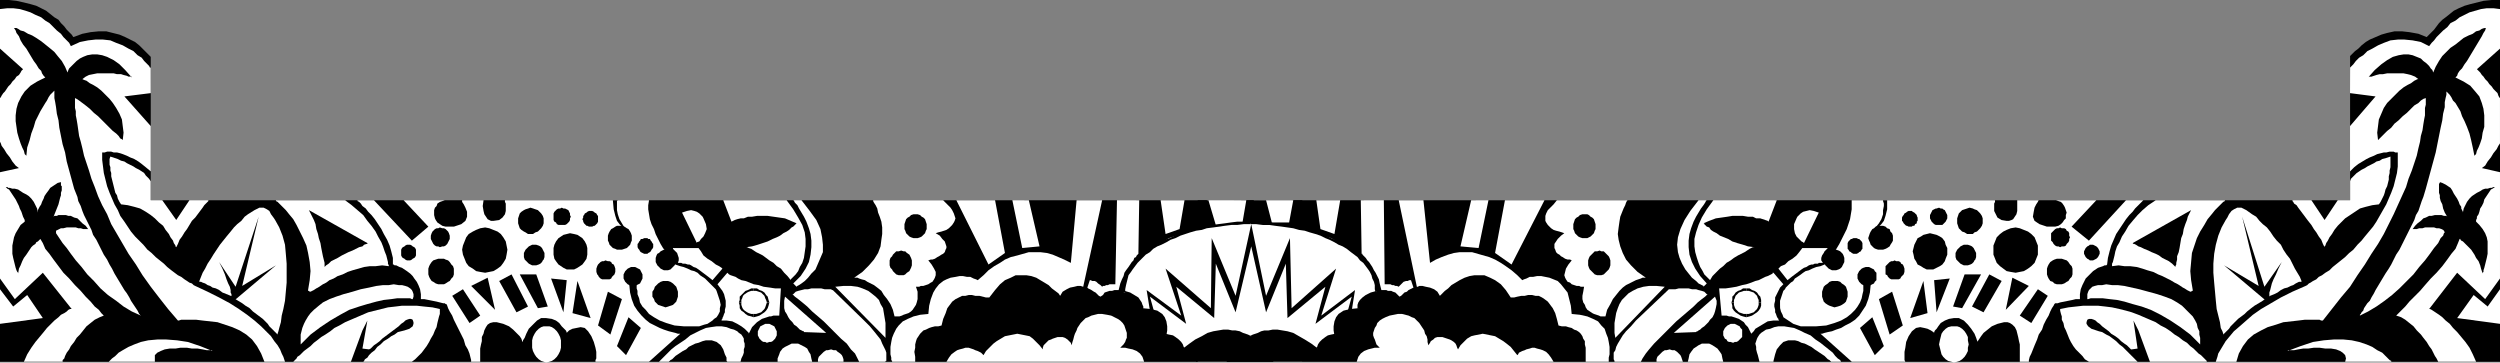 <?xml version="1.0" encoding="UTF-8" standalone="no"?>
<svg
   version="1.0"
   width="129.766mm"
   height="18.819mm"
   id="svg145"
   sodipodi:docname="Father's Day Frame - Bottom.wmf"
   xmlns:inkscape="http://www.inkscape.org/namespaces/inkscape"
   xmlns:sodipodi="http://sodipodi.sourceforge.net/DTD/sodipodi-0.dtd"
   xmlns="http://www.w3.org/2000/svg"
   xmlns:svg="http://www.w3.org/2000/svg">
  <rect width="100%" height="100%" fill="#808080" stroke="none"/>
  <sodipodi:namedview
     id="namedview145"
     pagecolor="#ffffff"
     bordercolor="#000000"
     borderopacity="0.25"
     inkscape:showpageshadow="2"
     inkscape:pageopacity="0.0"
     inkscape:pagecheckerboard="0"
     inkscape:deskcolor="#d1d1d1"
     inkscape:document-units="mm" />
  <defs
     id="defs1">
    <pattern
       id="WMFhbasepattern"
       patternUnits="userSpaceOnUse"
       width="6"
       height="6"
       x="0"
       y="0" />
  </defs>
  <path
     style="fill:#000000;fill-opacity:1;fill-rule:evenodd;stroke:none"
     d="M 255.489,39.282 H 29.573 V 11.154 l -0.162,-0.162 -0.162,-0.162 -0.323,-0.323 L 28.442,10.023 27.957,9.538 27.31,8.891 26.502,8.244 25.533,7.759 24.563,7.275 23.432,6.79 22.139,6.466 20.846,6.143 H 19.392 L 17.776,6.305 16.16,6.628 14.382,7.275 14.059,6.79 13.574,6.305 13.09,5.82 12.605,5.173 11.958,4.526 11.474,3.88 10.666,3.395 9.858,2.748 9.05,2.102 8.08,1.617 7.11,1.132 5.979,0.808 4.686,0.485 3.232,0.162 1.778,0 H 0 v 70.967 h 255.489 z"
     id="path1" />
  <path
     style="fill:#ffffff;fill-opacity:1;fill-rule:evenodd;stroke:none"
     d="m 54.459,65.632 v -0.162 l 0.162,-0.485 0.162,-0.647 0.323,-1.132 0.162,-1.293 0.323,-1.293 0.323,-1.617 0.162,-1.778 0.162,-1.778 v -1.94 -1.778 l -0.162,-1.94 -0.162,-1.778 -0.485,-1.778 -0.646,-1.617 -0.808,-1.455 -0.323,-0.485 -0.485,-0.647 -0.323,-0.647 -0.485,-0.323 -0.646,-0.323 h -0.808 l -0.97,0.485 -1.293,0.808 -0.646,0.485 -0.646,0.808 -0.808,0.647 -0.646,0.647 -0.646,0.808 -0.808,0.97 -0.646,0.808 -0.646,0.808 -0.646,0.97 -0.646,0.97 -0.485,0.808 -0.646,0.97 -0.485,0.97 -0.485,0.808 -0.323,0.808 -0.323,0.808 v 0.162 h 0.162 0.162 l 0.323,0.162 0.485,0.162 0.485,0.323 0.485,0.162 0.485,0.323 0.646,0.162 0.646,0.323 0.646,0.485 0.808,0.323 0.808,0.323 0.646,0.485 0.808,0.485 0.808,0.485 0.646,0.485 0.808,0.485 0.646,0.647 0.646,0.485 0.646,0.485 0.646,0.485 0.485,0.485 0.485,0.485 0.323,0.485 0.485,0.485 0.323,0.323 0.323,0.323 0.162,0.162 0.162,0.162 z"
     id="path2" />
  <path
     style="fill:#ffffff;fill-opacity:1;fill-rule:evenodd;stroke:none"
     d="m 40.885,39.282 v 0.162 l -0.162,0.162 -0.323,0.323 -0.323,0.323 -0.323,0.485 -0.485,0.647 -0.485,0.647 -0.485,0.647 -0.646,0.647 -0.485,0.808 -0.485,0.808 -0.485,0.647 -0.485,0.808 -0.485,0.647 -0.323,0.808 -0.323,0.647 -0.162,-0.162 v -0.162 l -0.323,-0.485 -0.162,-0.485 -0.485,-0.647 -0.323,-0.647 -0.646,-0.808 -0.485,-0.808 -0.808,-0.647 -0.808,-0.808 -0.808,-0.647 -0.97,-0.647 -1.131,-0.647 -1.131,-0.323 -1.293,-0.323 -1.293,-0.162 -0.323,-0.485 -0.323,-0.647 -0.162,-0.647 -0.323,-0.485 -0.162,-0.647 -0.162,-0.647 -0.162,-0.647 -0.162,-0.647 -0.162,-0.647 v -0.647 l -0.162,-0.485 v -0.647 l -0.162,-0.485 V 31.685 31.2 l 0.162,-0.485 0.485,0.162 0.485,0.162 0.485,0.162 0.646,0.323 0.646,0.162 0.485,0.323 0.646,0.323 0.646,0.323 0.485,0.323 0.646,0.323 0.485,0.323 0.485,0.323 0.323,0.485 0.323,0.323 0.323,0.323 0.323,0.485 v 3.718 h 2.262 l 2.747,3.88 2.586,-3.88 z"
     id="path3" />
  <path
     style="fill:#ffffff;fill-opacity:1;fill-rule:evenodd;stroke:none"
     d="m 21.331,70.967 0.162,-0.162 0.162,-0.162 0.323,-0.323 0.646,-0.485 0.646,-0.647 0.808,-0.485 1.131,-0.647 1.131,-0.485 1.293,-0.485 1.454,-0.323 1.778,-0.162 h 1.778 l 2.101,0.162 2.101,0.323 2.424,0.808 2.424,0.97 -0.162,-0.162 h -0.323 -0.646 L 39.754,68.542 38.784,68.381 H 37.653 L 36.683,68.219 H 35.39 l -0.97,0.162 h -1.131 l -0.97,0.162 -0.808,0.323 -0.646,0.323 -0.485,0.485 v 0.647 0.647 z"
     id="path4" />
  <path
     style="fill:#ffffff;fill-opacity:1;fill-rule:evenodd;stroke:none"
     d="m 29.573,13.256 h -0.162 l -0.162,-0.323 -0.323,-0.323 L 28.28,11.963 27.795,11.316 26.987,10.831 26.179,10.023 25.21,9.538 24.078,8.891 22.786,8.406 21.654,7.921 20.2,7.759 H 18.746 L 17.291,7.921 15.675,8.244 13.898,9.053 13.574,8.406 13.09,7.921 12.443,7.275 11.958,6.628 11.15,5.981 10.504,5.335 9.696,4.526 8.888,4.041 8.08,3.395 6.949,2.91 5.979,2.425 5.01,2.102 3.878,1.778 2.586,1.617 H 1.454 L 0,1.778 v 7.759 l 4.525,4.041 v 0 L 4.363,13.741 4.202,13.902 4.04,14.226 3.717,14.711 3.232,15.034 2.909,15.519 2.424,16.004 2.101,16.489 1.616,16.974 1.293,17.459 0.97,17.944 0.646,18.267 0.323,18.752 0.162,19.075 0,19.237 v 8.568 l 0.162,0.323 0.162,0.485 0.485,0.647 0.485,0.808 0.646,0.808 0.485,0.808 0.646,0.808 0.646,0.485 L 0,33.786 v 20.854 l 2.909,4.041 5.494,-5.173 5.656,7.113 h -0.162 -0.162 l -0.323,0.162 -0.323,0.323 -0.485,0.323 -0.646,0.323 -0.485,0.485 -0.808,0.647 -0.646,0.647 -0.808,0.808 -0.646,0.808 -0.808,0.97 -0.808,0.97 -0.808,1.132 -0.808,1.293 -0.646,1.455 h 7.595 v 0 -0.323 l 0.323,-0.323 0.162,-0.485 0.323,-0.647 0.485,-0.647 0.323,-0.647 0.646,-0.808 0.485,-0.808 0.646,-0.647 0.646,-0.808 0.646,-0.808 0.808,-0.647 0.808,-0.647 0.97,-0.485 0.808,-0.323 -0.162,-0.162 -0.323,-0.323 -0.485,-0.647 L 18.584,60.136 17.776,59.166 16.806,58.196 15.837,57.065 14.706,55.933 13.574,54.64 12.443,53.508 11.474,52.215 10.504,50.922 9.696,49.79 8.888,48.82 8.403,47.689 7.918,46.88 v 0 L 7.757,47.042 7.595,47.204 7.434,47.365 7.11,47.527 6.949,47.85 6.464,48.174 6.141,48.497 5.818,48.982 5.494,49.467 5.171,49.952 4.686,50.598 4.363,51.245 4.04,52.053 3.717,52.7 3.555,53.67 V 53.508 L 3.394,53.347 3.232,53.023 3.07,52.538 2.909,51.892 2.747,51.245 2.586,50.598 2.424,49.79 V 48.982 48.174 L 2.586,47.365 2.747,46.557 3.07,45.749 3.555,44.94 4.04,44.132 4.848,43.486 V 43.324 43.162 L 4.686,42.839 4.525,42.516 4.363,42.031 4.202,41.546 3.878,40.899 3.717,40.414 3.394,39.767 3.07,39.121 2.747,38.636 2.424,38.151 2.101,37.666 1.778,37.181 1.454,37.019 1.131,36.696 v 0 h 0.323 l 0.162,0.162 h 0.323 l 0.485,0.162 h 0.485 l 0.646,0.162 0.485,0.323 0.485,0.323 0.646,0.323 0.485,0.323 0.485,0.485 0.485,0.647 0.323,0.647 0.323,0.647 0.162,0.808 v 0 -0.162 -0.323 l 0.162,-0.323 0.162,-0.323 0.323,-0.485 0.162,-0.485 0.323,-0.647 0.162,-0.485 0.323,-0.485 0.485,-0.647 0.323,-0.485 0.485,-0.323 0.485,-0.323 0.485,-0.323 0.646,-0.162 v 0 0 0.162 0.162 0.323 l 0.162,0.162 v 0.485 0.323 l -0.162,0.485 v 0.485 l -0.162,0.485 -0.162,0.647 -0.162,0.647 -0.323,0.808 -0.323,0.808 -0.323,0.808 v 0 l 0.162,-0.162 h 0.162 0.323 l 0.323,-0.162 h 0.485 0.485 0.485 l 0.485,0.162 h 0.485 l 0.646,0.323 0.646,0.162 0.485,0.485 0.485,0.485 0.646,0.485 0.485,0.647 v 0 h -0.323 -0.323 -0.323 l -0.485,-0.162 h -0.485 l -0.485,-0.162 h -0.646 -0.646 -0.485 l -0.646,0.162 h -0.485 l -0.323,0.162 -0.323,0.162 -0.323,0.162 v 0.323 0.162 l 0.323,0.485 0.323,0.485 0.646,0.97 0.808,0.97 0.808,1.132 0.97,1.293 1.131,1.293 1.131,1.455 1.293,1.293 1.293,1.455 1.454,1.293 1.616,1.132 1.454,1.132 1.616,0.97 1.778,0.808 h -0.162 v -0.162 l -0.162,-0.162 -0.162,-0.323 -0.162,-0.323 -0.323,-0.485 -0.323,-0.485 -0.323,-0.485 -0.323,-0.485 -0.323,-0.647 -0.485,-0.808 -0.485,-0.647 -0.485,-0.808 -0.485,-0.808 -0.485,-0.808 -0.485,-0.808 -0.485,-0.97 -0.485,-0.808 -0.485,-0.97 -0.646,-0.97 -0.485,-0.97 -0.485,-0.97 -0.485,-0.97 -0.646,-0.97 -0.323,-0.97 -0.485,-0.97 -0.485,-0.97 -0.485,-0.97 -0.323,-0.808 -0.323,-0.97 -0.485,-0.97 -0.162,-0.808 -0.646,-1.617 -0.485,-1.778 -0.485,-1.778 -0.485,-1.778 -0.323,-1.778 -0.485,-1.617 -0.323,-1.617 -0.323,-1.617 -0.162,-1.455 -0.323,-1.293 -0.162,-1.293 -0.162,-0.97 -0.162,-0.808 v -0.647 -0.485 -0.323 l -0.162,0.162 -0.162,0.162 -0.162,0.162 L 9.858,18.59 9.534,19.075 9.211,19.722 8.888,20.207 8.403,21.015 7.918,21.824 7.434,22.794 6.949,23.763 6.626,24.895 6.141,26.188 5.818,27.482 5.333,28.936 5.171,30.553 4.848,30.23 4.686,29.583 4.363,28.936 4.04,28.128 3.717,27.158 3.394,26.027 3.232,24.895 3.07,23.763 V 22.632 L 3.232,21.339 3.555,20.207 4.202,18.914 4.848,17.944 5.979,16.812 7.272,16.004 8.888,15.196 8.726,15.034 8.565,14.872 8.242,14.387 8.08,13.902 7.595,13.417 7.11,12.609 6.626,11.963 6.141,11.154 5.656,10.346 5.171,9.538 4.525,8.729 4.04,7.921 3.717,7.113 3.232,6.466 3.07,5.981 2.747,5.496 h 0.162 0.323 l 0.323,0.162 0.485,0.323 0.646,0.162 0.808,0.485 0.808,0.323 0.808,0.485 0.97,0.647 0.808,0.647 0.808,0.647 0.97,0.808 0.646,0.808 0.808,0.97 0.646,1.132 0.485,1.132 0.162,-0.485 0.162,-0.323 0.485,-0.485 0.485,-0.485 0.485,-0.485 0.646,-0.485 0.646,-0.323 0.808,-0.323 0.97,-0.162 h 0.97 l 0.97,0.162 0.97,0.323 1.293,0.647 1.131,0.808 1.131,1.132 1.293,1.455 v -0.162 h -0.162 -0.485 l -0.323,-0.162 -0.646,-0.162 -0.485,-0.162 h -0.808 l -0.646,-0.162 h -0.808 -0.808 -0.808 -0.808 l -0.808,0.162 -0.808,0.162 -0.646,0.323 -0.646,0.485 v 0 l 0.323,0.162 0.485,0.162 0.646,0.485 0.646,0.323 0.808,0.485 0.808,0.647 0.808,0.808 0.808,0.808 0.646,0.808 0.646,0.97 0.646,1.132 0.485,1.132 0.162,1.293 0.162,1.293 -0.162,1.455 -0.162,-0.162 -0.323,-0.162 -0.323,-0.485 -0.485,-0.485 -0.646,-0.485 -0.646,-0.647 -0.808,-0.808 -0.646,-0.647 -0.808,-0.808 -0.808,-0.647 -0.808,-0.808 -0.808,-0.647 -0.646,-0.485 -0.646,-0.485 -0.485,-0.323 -0.323,-0.162 v 0 0.162 0.323 0.323 0.485 0.647 l 0.162,0.647 v 0.808 l 0.162,0.808 0.162,0.97 0.162,1.132 0.162,1.132 0.323,1.132 0.323,1.293 0.323,1.455 0.485,1.455 0.485,1.455 0.485,1.617 0.646,1.617 0.646,1.778 0.808,1.778 0.97,1.778 0.808,1.94 1.131,1.94 1.131,1.94 1.131,1.94 1.454,2.102 1.293,2.102 1.616,2.263 1.616,2.102 1.778,2.263 1.939,2.263 h 0.162 l 0.485,-0.162 h 0.808 0.97 1.131 l 1.293,0.162 1.454,0.162 1.454,0.162 1.454,0.485 1.454,0.485 1.454,0.647 1.293,0.808 1.131,0.97 0.97,1.293 0.808,1.455 0.646,1.617 h 4.04 l -0.162,-0.485 -0.162,-0.485 -0.323,-0.647 -0.323,-0.808 -0.485,-0.808 -0.646,-0.808 -0.646,-0.97 -0.97,-0.97 -0.97,-0.97 -1.293,-1.132 -1.454,-1.132 -1.616,-1.132 -1.778,-1.132 -2.101,-1.132 -2.262,-1.132 -2.424,-1.132 -0.323,-0.162 -0.323,-0.323 -0.485,-0.162 -0.485,-0.323 -0.485,-0.323 -0.646,-0.485 -0.646,-0.323 -0.646,-0.485 -0.646,-0.485 -0.808,-0.647 -0.646,-0.647 -0.808,-0.647 -0.808,-0.647 -0.808,-0.808 -0.808,-0.647 -0.808,-0.97 -0.808,-0.808 -0.808,-0.808 -0.808,-0.97 -0.646,-0.97 -0.646,-0.97 -0.808,-1.132 -0.485,-1.132 -0.646,-1.132 -0.485,-1.132 -0.485,-1.132 -0.485,-1.293 -0.323,-1.293 -0.323,-1.293 -0.162,-1.293 -0.162,-1.293 v -1.455 h 0.323 0.162 l 0.485,-0.162 h 0.323 0.485 l 0.485,0.162 h 0.646 l 0.646,0.162 0.485,0.162 0.808,0.323 0.646,0.323 0.808,0.323 0.808,0.485 0.646,0.485 0.808,0.647 0.97,0.808 v -8.891 l -5.171,-5.82 5.171,-0.647 z"
     id="path5" />
  <path
     style="fill:#ffffff;fill-opacity:1;fill-rule:evenodd;stroke:none"
     d="M 0,56.741 2.586,60.136 5.333,57.873 8.403,62.399 0,63.531 Z"
     id="path6" />
  <path
     style="fill:#ffffff;fill-opacity:1;fill-rule:evenodd;stroke:none"
     d="m 54.136,39.282 v 0.162 l 0.323,0.162 0.485,0.485 0.485,0.485 0.646,0.647 0.646,0.808 0.808,0.97 0.646,1.132 0.646,1.293 0.646,1.293 0.646,1.455 0.323,1.455 0.323,1.778 0.162,1.778 -0.162,1.778 -0.323,1.94 v 0.162 0 h 0.162 l 0.162,0.162 h 0.162 l 0.323,-0.162 0.323,-0.162 0.485,-0.323 0.323,-0.162 0.485,-0.323 0.485,-0.323 0.646,-0.323 0.646,-0.485 0.808,-0.323 0.808,-0.485 0.97,-0.323 0.97,-0.485 0.97,-0.323 1.131,-0.323 1.131,-0.323 1.131,-0.162 h 1.131 l 1.293,-0.162 1.293,0.162 v -0.162 l -0.162,-0.323 v -0.323 l -0.162,-0.647 -0.162,-0.647 -0.323,-0.808 -0.323,-0.97 -0.323,-0.808 -0.646,-1.132 -0.485,-0.97 -0.808,-1.132 -0.808,-0.97 -0.808,-1.132 -1.131,-0.97 -1.131,-0.97 -1.293,-0.97 z"
     id="path7" />
  <path
     style="fill:#000000;fill-opacity:1;fill-rule:evenodd;stroke:none"
     d="m 60.6,41.222 11.474,6.466 v 0.162 h -0.162 l -0.485,0.162 -0.323,0.323 -0.646,0.162 -0.646,0.323 -0.646,0.323 -0.808,0.323 -0.646,0.323 -0.646,0.323 -0.808,0.485 -0.646,0.323 -0.646,0.323 -0.485,0.485 -0.485,0.323 -0.323,0.323 v -0.162 -0.323 -0.323 l -0.162,-0.647 -0.162,-0.647 -0.162,-0.808 -0.162,-0.808 -0.162,-0.97 -0.323,-0.97 -0.162,-0.808 -0.323,-0.97 -0.162,-0.97 -0.323,-0.808 -0.323,-0.647 -0.323,-0.647 z"
     id="path8" />
  <path
     style="fill:#ffffff;fill-opacity:1;fill-rule:evenodd;stroke:none"
     d="m 70.134,39.282 v 0.162 l 0.323,0.162 0.323,0.323 0.323,0.485 0.646,0.485 0.485,0.647 0.646,0.647 0.646,0.808 0.646,0.97 0.646,0.97 0.485,0.97 0.646,1.132 0.485,1.132 0.323,1.132 0.323,1.293 v 1.293 h 0.162 l 0.162,0.162 h 0.323 l 0.323,0.162 0.323,0.162 0.485,0.162 0.485,0.323 0.485,0.323 0.646,0.485 0.485,0.485 0.323,0.485 0.485,0.647 0.323,0.647 0.323,0.808 0.162,0.97 v 0.97 h 0.646 l 0.808,0.162 0.808,0.162 0.808,0.162 0.646,0.162 0.646,0.162 h 0.323 l 0.162,0.162 h 0.162 l 0.162,0.323 0.162,0.485 0.323,0.647 0.485,0.808 0.323,0.808 0.485,0.97 0.485,0.97 0.485,0.97 0.485,0.97 0.323,1.132 0.485,0.808 0.323,0.808 0.162,0.647 0.162,0.647 v 0.323 h 1.778 v -0.162 -0.162 -0.485 -0.485 -0.647 -0.647 l 0.162,-0.808 0.162,-0.647 v -0.808 l 0.323,-0.647 0.162,-0.647 0.323,-0.647 0.323,-0.485 0.485,-0.323 0.646,-0.162 h 0.646 l 1.293,0.323 1.131,0.485 0.808,0.647 0.646,0.647 0.646,0.647 0.323,0.485 0.162,0.485 0.162,0.162 v -0.323 l 0.323,-0.485 0.323,-0.808 0.485,-0.97 0.808,-0.808 0.808,-0.808 0.808,-0.485 h 0.97 l 1.131,0.162 0.808,0.323 0.646,0.485 0.485,0.647 0.485,0.485 0.323,0.323 0.162,0.323 v 0.162 l 0.162,-0.162 0.323,-0.323 0.646,-0.323 0.808,-0.162 0.808,-0.162 0.808,0.162 0.646,0.647 0.646,0.97 0.485,1.132 0.323,1.132 0.162,0.808 v 0.808 0.485 l -0.162,0.323 v 0.323 0 h 10.504 l 6.141,-5.496 h -0.162 -0.323 l -0.485,-0.162 -0.646,-0.162 -0.646,-0.162 -0.97,-0.323 -0.808,-0.323 -0.97,-0.485 -0.97,-0.485 -0.808,-0.647 -0.808,-0.808 -0.808,-0.97 -0.646,-0.97 -0.485,-1.293 -0.323,-1.293 -0.162,-1.617 h 1.454 v 0.162 0.162 0.485 l 0.162,0.485 v 0.647 l 0.323,0.808 0.162,0.808 0.485,0.808 0.646,0.647 0.646,0.808 0.97,0.647 1.131,0.647 1.293,0.485 1.616,0.485 1.778,0.162 h 2.101 0.485 0.485 l 0.485,-0.162 0.485,-0.162 0.646,-0.162 0.485,-0.323 0.485,-0.323 0.323,-0.323 0.485,-0.323 0.323,-0.485 0.323,-0.647 v -0.647 l 0.162,-0.647 -0.162,-0.808 -0.323,-0.97 -0.323,-0.97 -0.162,-0.323 -0.323,-0.323 -0.323,-0.323 -0.323,-0.323 -0.323,-0.323 -0.323,-0.323 -0.485,-0.485 -0.485,-0.323 -0.485,-0.323 -0.485,-0.485 -0.646,-0.323 -0.646,-0.162 -0.646,-0.323 -0.808,-0.323 -0.646,-0.162 -0.97,-0.323 -0.162,-0.162 -0.323,-0.323 -0.485,-0.647 -0.485,-0.485 -0.323,-0.808 -0.646,-0.808 -0.485,-0.808 -0.485,-0.97 -0.485,-0.97 -0.323,-0.97 -0.485,-0.97 -0.323,-0.97 -0.162,-0.97 -0.162,-0.97 v -0.808 l 0.162,-0.97 H 99.061 v 0.323 l 0.162,0.323 v 0.647 0.808 l -0.162,0.647 -0.485,0.647 -0.646,0.485 -1.131,0.162 h -0.485 l -0.323,-0.162 -0.323,-0.162 -0.323,-0.485 -0.323,-0.485 -0.162,-0.647 -0.162,-0.97 0.162,-1.132 h -4.202 v 0.323 l 0.323,0.485 0.323,0.647 0.323,0.808 v 0.97 l -0.323,0.808 -0.808,0.647 -1.454,0.485 h -0.808 -0.808 l -0.646,-0.162 -0.485,-0.323 -0.485,-0.323 -0.323,-0.485 -0.162,-0.323 -0.162,-0.647 v -0.485 -0.485 l 0.162,-0.485 0.323,-0.323 0.162,-0.485 0.485,-0.323 0.485,-0.162 0.485,-0.162 h -8.08 l 4.848,5.173 -3.232,2.748 -7.434,-7.921 z"
     id="path9" />
  <path
     style="fill:#000000;fill-opacity:1;fill-rule:evenodd;stroke:none"
     d="m 95.182,53.508 -0.97,-0.162 -0.808,-0.162 -0.646,-0.485 -0.808,-0.485 -0.485,-0.647 -0.323,-0.808 -0.323,-0.808 -0.162,-0.97 0.162,-0.808 0.323,-0.808 0.323,-0.808 0.485,-0.647 0.808,-0.485 0.646,-0.323 0.808,-0.323 0.97,-0.162 0.808,0.162 0.808,0.323 0.808,0.323 0.646,0.485 0.485,0.647 0.485,0.808 0.162,0.808 0.162,0.808 -0.162,0.97 -0.162,0.808 -0.485,0.808 -0.485,0.647 -0.646,0.485 -0.808,0.485 -0.808,0.162 z"
     id="path10" />
  <path
     style="fill:#000000;fill-opacity:1;fill-rule:evenodd;stroke:none"
     d="m 111.827,52.862 h -0.646 l -0.646,-0.323 -0.485,-0.323 -0.485,-0.323 -0.485,-0.647 -0.323,-0.485 -0.162,-0.808 v -0.647 -0.647 l 0.162,-0.647 0.323,-0.647 0.485,-0.647 0.485,-0.323 0.485,-0.323 0.646,-0.162 0.646,-0.162 0.808,0.162 0.646,0.162 0.485,0.323 0.485,0.323 0.485,0.647 0.323,0.647 0.162,0.647 v 0.647 0.647 l -0.162,0.808 -0.323,0.485 -0.485,0.647 -0.485,0.323 -0.485,0.323 -0.646,0.323 z"
     id="path11" />
  <path
     style="fill:#000000;fill-opacity:1;fill-rule:evenodd;stroke:none"
     d="m 104.878,52.053 h -0.485 l -0.323,-0.162 -0.323,-0.162 -0.323,-0.323 -0.323,-0.323 -0.162,-0.162 -0.162,-0.485 v -0.323 -0.485 l 0.162,-0.323 0.162,-0.323 0.323,-0.323 0.323,-0.323 0.323,-0.162 0.323,-0.162 h 0.485 0.323 l 0.485,0.162 0.323,0.162 0.323,0.323 0.162,0.323 0.162,0.323 0.162,0.323 v 0.485 0.323 l -0.162,0.485 -0.162,0.162 -0.162,0.323 -0.323,0.323 -0.323,0.162 -0.485,0.162 z"
     id="path12" />
  <path
     style="fill:#000000;fill-opacity:1;fill-rule:evenodd;stroke:none"
     d="m 86.294,48.497 -0.323,-0.162 h -0.323 l -0.323,-0.162 -0.323,-0.323 -0.162,-0.323 -0.162,-0.323 -0.162,-0.323 v -0.323 -0.323 l 0.162,-0.485 0.162,-0.323 0.162,-0.162 0.323,-0.323 0.323,-0.162 h 0.323 l 0.323,-0.162 0.485,0.162 h 0.323 l 0.323,0.162 0.323,0.323 0.162,0.162 0.162,0.323 0.162,0.485 v 0.323 0.323 l -0.162,0.323 -0.162,0.323 -0.162,0.323 -0.323,0.323 -0.323,0.162 h -0.323 z"
     id="path13" />
  <path
     style="fill:#000000;fill-opacity:1;fill-rule:evenodd;stroke:none"
     d="m 80.154,51.083 h -0.323 l -0.323,-0.162 -0.162,-0.162 -0.323,-0.162 -0.162,-0.162 -0.162,-0.323 v -0.323 -0.162 -0.323 -0.323 l 0.162,-0.323 0.162,-0.162 0.323,-0.162 0.162,-0.162 0.323,-0.162 h 0.323 0.323 l 0.323,0.162 0.162,0.162 0.323,0.162 0.162,0.162 0.162,0.323 v 0.323 0.323 0.162 0.323 l -0.162,0.323 -0.162,0.162 -0.323,0.162 -0.162,0.162 -0.323,0.162 z"
     id="path14" />
  <path
     style="fill:#000000;fill-opacity:1;fill-rule:evenodd;stroke:none"
     d="m 86.456,55.771 h -0.485 l -0.485,-0.162 -0.485,-0.323 -0.323,-0.162 -0.323,-0.485 -0.162,-0.323 -0.162,-0.485 V 53.185 52.7 l 0.162,-0.485 0.162,-0.323 0.323,-0.485 0.323,-0.323 0.485,-0.162 0.485,-0.162 h 0.485 0.646 l 0.323,0.162 0.485,0.162 0.323,0.323 0.323,0.485 0.323,0.323 0.162,0.485 v 0.485 0.647 l -0.162,0.485 -0.323,0.323 -0.323,0.485 -0.323,0.162 -0.485,0.323 -0.323,0.162 z"
     id="path15" />
  <path
     style="fill:#000000;fill-opacity:1;fill-rule:evenodd;stroke:none"
     d="m 104.07,45.91 h -0.485 l -0.485,-0.323 -0.323,-0.162 -0.485,-0.323 -0.323,-0.323 -0.162,-0.485 -0.162,-0.485 v -0.485 -0.485 l 0.162,-0.485 0.162,-0.485 0.323,-0.323 0.485,-0.323 0.323,-0.162 0.485,-0.162 0.485,-0.162 0.485,0.162 0.485,0.162 0.485,0.162 0.323,0.323 0.323,0.323 0.323,0.485 0.162,0.485 v 0.485 0.485 l -0.162,0.485 -0.323,0.485 -0.323,0.323 -0.323,0.323 -0.485,0.162 -0.485,0.323 z"
     id="path16" />
  <path
     style="fill:#000000;fill-opacity:1;fill-rule:evenodd;stroke:none"
     d="m 110.211,44.132 h -0.323 -0.323 l -0.323,-0.162 -0.162,-0.323 -0.323,-0.162 -0.162,-0.323 v -0.323 -0.323 -0.323 -0.323 l 0.162,-0.323 0.323,-0.323 0.162,-0.162 0.323,-0.162 h 0.323 l 0.323,-0.162 0.323,0.162 h 0.323 l 0.323,0.162 0.323,0.162 0.162,0.323 0.162,0.323 v 0.323 l 0.162,0.323 -0.162,0.323 v 0.323 l -0.162,0.323 -0.162,0.162 -0.323,0.323 -0.323,0.162 h -0.323 z"
     id="path17" />
  <path
     style="fill:#000000;fill-opacity:1;fill-rule:evenodd;stroke:none"
     d="m 115.867,44.455 h -0.323 l -0.323,-0.162 h -0.162 l -0.323,-0.323 -0.162,-0.162 -0.162,-0.323 v -0.162 l -0.162,-0.323 0.162,-0.323 v -0.323 l 0.162,-0.162 0.162,-0.323 0.323,-0.162 0.162,-0.162 0.323,-0.162 h 0.323 0.323 l 0.323,0.162 0.162,0.162 0.323,0.162 0.162,0.323 0.162,0.162 v 0.323 0.323 0.323 0.162 l -0.162,0.323 -0.162,0.162 -0.323,0.323 h -0.162 l -0.323,0.162 z"
     id="path18" />
  <path
     style="fill:#000000;fill-opacity:1;fill-rule:evenodd;stroke:none"
     d="m 118.776,54.801 h -0.323 -0.323 l -0.323,-0.162 -0.323,-0.323 -0.162,-0.323 -0.162,-0.162 -0.162,-0.485 V 53.023 52.7 l 0.162,-0.485 0.162,-0.323 0.162,-0.162 0.323,-0.323 0.323,-0.162 h 0.323 l 0.323,-0.162 0.485,0.162 h 0.323 l 0.323,0.162 0.162,0.323 0.323,0.162 0.162,0.323 0.162,0.485 v 0.323 0.323 l -0.162,0.485 -0.162,0.162 -0.323,0.323 -0.162,0.323 -0.323,0.162 h -0.323 z"
     id="path19" />
  <path
     style="fill:#000000;fill-opacity:1;fill-rule:evenodd;stroke:none"
     d="m 121.523,48.982 h -0.485 l -0.323,-0.162 -0.485,-0.162 -0.323,-0.323 -0.323,-0.323 -0.162,-0.485 -0.162,-0.323 v -0.485 -0.485 l 0.162,-0.485 0.162,-0.323 0.323,-0.485 0.323,-0.162 0.485,-0.323 0.323,-0.162 h 0.485 0.485 l 0.485,0.162 0.485,0.323 0.323,0.162 0.323,0.485 0.162,0.323 0.162,0.485 v 0.485 0.485 l -0.162,0.323 -0.162,0.485 -0.323,0.323 -0.323,0.323 -0.485,0.162 -0.485,0.162 z"
     id="path20" />
  <path
     style="fill:#000000;fill-opacity:1;fill-rule:evenodd;stroke:none"
     d="m 124.27,56.095 h -0.485 l -0.323,-0.162 -0.323,-0.162 -0.162,-0.162 -0.323,-0.323 -0.162,-0.323 -0.162,-0.323 v -0.485 -0.323 l 0.162,-0.323 0.162,-0.323 0.323,-0.323 0.162,-0.162 0.323,-0.162 0.323,-0.162 h 0.485 0.323 l 0.323,0.162 0.323,0.162 0.323,0.162 0.162,0.323 0.162,0.323 0.162,0.323 v 0.323 0.485 l -0.162,0.323 -0.162,0.323 -0.162,0.323 -0.323,0.162 -0.323,0.162 -0.323,0.162 z"
     id="path21" />
  <path
     style="fill:#000000;fill-opacity:1;fill-rule:evenodd;stroke:none"
     d="m 126.694,49.79 h -0.323 l -0.323,-0.162 -0.323,-0.162 -0.162,-0.162 -0.162,-0.323 -0.162,-0.162 -0.162,-0.323 v -0.323 -0.323 l 0.162,-0.162 0.162,-0.323 0.162,-0.162 0.162,-0.323 h 0.323 l 0.323,-0.162 h 0.323 0.323 l 0.162,0.162 h 0.323 l 0.162,0.323 0.162,0.162 0.162,0.323 0.162,0.162 v 0.323 0.323 l -0.162,0.323 -0.162,0.162 -0.162,0.323 -0.162,0.162 -0.323,0.162 -0.162,0.162 z"
     id="path22" />
  <path
     style="fill:#000000;fill-opacity:1;fill-rule:evenodd;stroke:none"
     d="m 130.734,53.023 h -0.485 l -0.323,-0.162 -0.323,-0.162 -0.323,-0.323 -0.323,-0.323 -0.162,-0.323 -0.162,-0.323 V 50.922 50.598 l 0.162,-0.485 0.162,-0.323 0.323,-0.162 0.323,-0.323 0.323,-0.162 0.323,-0.162 h 0.485 0.323 l 0.485,0.162 0.162,0.162 0.323,0.323 0.323,0.162 0.162,0.323 0.162,0.485 v 0.323 0.485 l -0.162,0.323 -0.162,0.323 -0.323,0.323 -0.323,0.323 -0.162,0.162 -0.485,0.162 z"
     id="path23" />
  <path
     style="fill:#000000;fill-opacity:1;fill-rule:evenodd;stroke:none"
     d="m 130.573,60.298 -0.485,-0.162 -0.485,-0.162 -0.485,-0.162 -0.323,-0.323 -0.323,-0.323 -0.162,-0.485 -0.323,-0.485 v -0.485 -0.485 l 0.323,-0.485 0.162,-0.485 0.323,-0.323 0.323,-0.323 0.485,-0.323 0.485,-0.162 h 0.485 0.485 l 0.485,0.162 0.485,0.323 0.323,0.323 0.323,0.323 0.162,0.485 0.162,0.485 v 0.485 0.485 l -0.162,0.485 -0.162,0.485 -0.323,0.323 -0.323,0.323 -0.485,0.162 -0.485,0.162 z"
     id="path24" />
  <path
     style="fill:#ffffff;fill-opacity:1;fill-rule:evenodd;stroke:none"
     d="m 107.141,71.129 -0.485,-0.162 -0.485,-0.162 -0.485,-0.323 -0.485,-0.485 -0.323,-0.485 -0.323,-0.647 -0.162,-0.647 v -0.647 -0.808 l 0.162,-0.647 0.323,-0.647 0.323,-0.485 0.485,-0.485 0.485,-0.323 0.485,-0.162 h 0.485 0.646 l 0.485,0.162 0.485,0.323 0.485,0.485 0.323,0.485 0.323,0.647 0.162,0.647 v 0.808 0.647 l -0.162,0.647 -0.323,0.647 -0.323,0.485 -0.485,0.485 -0.485,0.323 -0.485,0.162 z"
     id="path25" />
  <path
     style="fill:#000000;fill-opacity:1;fill-rule:evenodd;stroke:none"
     d="m 88.718,58.035 2.101,-1.293 3.394,5.173 -2.101,1.455 z"
     id="path26" />
  <path
     style="fill:#000000;fill-opacity:1;fill-rule:evenodd;stroke:none"
     d="m 92.435,56.095 3.232,-1.617 1.454,6.305 z"
     id="path27" />
  <path
     style="fill:#000000;fill-opacity:1;fill-rule:evenodd;stroke:none"
     d="m 97.929,55.125 2.424,-1.293 3.232,6.305 -2.262,1.132 z"
     id="path28" />
  <path
     style="fill:#000000;fill-opacity:1;fill-rule:evenodd;stroke:none"
     d="m 101.969,53.832 h 3.232 l 2.262,6.305 -1.939,0.323 z"
     id="path29" />
  <path
     style="fill:#000000;fill-opacity:1;fill-rule:evenodd;stroke:none"
     d="m 108.11,54.64 3.07,0.323 -0.646,6.305 z"
     id="path30" />
  <path
     style="fill:#000000;fill-opacity:1;fill-rule:evenodd;stroke:none"
     d="m 113.281,55.125 2.586,7.275 -3.555,-0.97 z"
     id="path31" />
  <path
     style="fill:#000000;fill-opacity:1;fill-rule:evenodd;stroke:none"
     d="m 119.261,57.226 2.747,1.455 -2.262,6.951 -2.424,-1.778 z"
     id="path32" />
  <path
     style="fill:#000000;fill-opacity:1;fill-rule:evenodd;stroke:none"
     d="m 123.301,62.238 2.424,2.102 -2.909,5.335 -1.778,-1.778 z"
     id="path33" />
  <path
     style="fill:#ffffff;fill-opacity:1;fill-rule:evenodd;stroke:none"
     d="m 57.53,70.967 v 0 l 0.162,-0.162 0.162,-0.162 0.323,-0.323 0.162,-0.323 0.485,-0.323 0.323,-0.323 0.485,-0.485 0.646,-0.485 0.646,-0.485 0.646,-0.647 0.646,-0.485 0.808,-0.647 0.808,-0.485 0.97,-0.647 0.808,-0.647 0.97,-0.485 1.131,-0.647 1.131,-0.485 1.131,-0.485 1.131,-0.485 1.131,-0.485 1.293,-0.323 1.293,-0.323 1.293,-0.323 1.454,-0.162 1.293,-0.162 h 1.454 1.454 l 1.454,0.162 1.616,0.162 1.454,0.323 v 0.323 0.647 l -0.162,0.485 -0.162,0.647 -0.162,0.647 -0.162,0.808 -0.323,0.647 -0.323,0.808 -0.485,0.808 -0.323,0.647 -0.485,0.808 -0.485,0.647 -0.485,0.647 -0.646,0.647 -0.646,0.647 -0.646,0.485 h -9.696 0.162 l 0.162,-0.162 0.162,-0.323 0.485,-0.323 0.323,-0.485 0.485,-0.485 0.646,-0.485 0.485,-0.647 0.646,-0.485 0.646,-0.647 0.808,-0.485 0.646,-0.485 0.646,-0.323 0.646,-0.485 0.646,-0.162 0.646,-0.162 0.97,-0.323 0.646,-0.485 0.162,-0.485 v -0.323 l -0.162,-0.485 -0.323,-0.162 h -0.323 l -0.485,0.162 -0.323,0.162 -0.323,0.323 -0.485,0.323 -0.485,0.485 -0.646,0.485 -0.646,0.485 -0.646,0.485 -0.646,0.485 -0.646,0.485 -0.485,0.485 -0.646,0.485 -0.485,0.323 -0.323,0.323 -0.323,0.323 -0.323,0.162 v 0 l -1.293,-0.162 0.97,-5.496 -0.97,1.94 -2.262,6.143 z"
     id="path34" />
  <path
     style="fill:#ffffff;fill-opacity:1;fill-rule:evenodd;stroke:none"
     d="m 80.962,58.681 h -0.162 l -0.323,-0.162 H 79.83 79.022 77.891 l -1.131,0.162 -1.454,0.162 -1.454,0.323 -1.778,0.485 -1.616,0.485 -1.939,0.647 -1.778,0.97 -1.939,1.132 -1.939,1.293 -1.939,1.455 -1.939,1.94 v -0.647 -0.647 -0.647 l 0.162,-0.647 0.162,-0.647 0.323,-0.808 0.323,-0.647 0.485,-0.808 0.485,-0.647 0.646,-0.647 0.97,-0.808 0.808,-0.647 1.293,-0.647 1.293,-0.485 1.454,-0.485 1.778,-0.485 1.616,-0.485 1.616,-0.323 1.454,-0.323 1.293,-0.162 h 1.131 l 0.97,-0.162 0.97,0.162 h 0.646 l 0.646,0.162 0.485,0.162 0.485,0.323 0.323,0.323 0.162,0.323 0.162,0.485 v 0.485 z"
     id="path35" />
  <path
     style="fill:#000000;fill-opacity:1;fill-rule:evenodd;stroke:none"
     d="m 121.2,39.282 -0.162,0.162 v 0.485 0.485 0.808 l 0.162,0.808 0.323,0.97 0.485,0.808 0.485,0.808 v 0 h -0.323 l -0.323,-0.323 -0.323,-0.323 -0.485,-0.647 -0.323,-0.97 -0.323,-1.293 -0.162,-1.778 z"
     id="path36" />
  <path
     style="fill:#ffffff;fill-opacity:1;fill-rule:evenodd;stroke:none"
     d="m 129.28,70.967 v 0 l 0.323,-0.323 0.323,-0.323 0.485,-0.485 0.646,-0.647 0.646,-0.647 0.808,-0.647 0.97,-0.647 0.97,-0.647 0.97,-0.808 0.97,-0.485 0.97,-0.485 1.131,-0.485 0.97,-0.162 1.131,-0.162 h 0.97 l 0.97,0.162 0.808,0.323 0.646,0.162 0.646,0.323 0.323,0.323 0.485,0.323 0.323,0.485 0.162,0.323 v 0.485 l 0.162,0.485 v 0.647 l -0.162,0.485 v 0.647 l -0.162,0.485 -0.323,0.647 -0.162,0.647 h -2.586 l -0.162,-0.162 v -0.647 l -0.323,-0.647 -0.323,-0.97 -0.485,-0.808 -0.808,-0.647 -0.97,-0.323 h -1.131 l -0.646,0.162 -0.808,0.323 -0.646,0.162 -0.646,0.323 -0.646,0.323 -0.485,0.485 -0.646,0.323 -0.485,0.323 -0.485,0.323 -0.485,0.323 -0.323,0.323 -0.323,0.323 -0.323,0.162 -0.162,0.162 -0.162,0.162 v 0 z"
     id="path37" />
  <path
     style="fill:#ffffff;fill-opacity:1;fill-rule:evenodd;stroke:none"
     d="m 133.805,41.707 2.909,5.981 v -0.162 l 0.485,-0.162 0.323,-0.485 0.485,-0.485 0.323,-0.647 0.323,-0.808 -0.162,-0.97 -0.485,-1.132 -0.162,-0.323 -0.323,-0.323 -0.323,-0.323 -0.485,-0.323 -0.485,-0.162 -0.646,-0.162 -0.808,0.162 z"
     id="path38" />
  <path
     style="fill:#ffffff;fill-opacity:1;fill-rule:evenodd;stroke:none"
     d="m 141.723,52.7 -0.162,-0.162 -0.485,-0.323 -0.646,-0.323 -0.808,-0.647 -0.808,-0.485 -0.808,-0.647 -0.485,-0.808 -0.485,-0.647 h -5.01 v 0.162 l 0.162,0.162 0.323,0.323 0.323,0.323 0.162,0.485 0.162,0.485 v 0.485 l -0.162,0.485 h 0.162 0.162 0.323 l 0.323,0.162 h 0.162 0.323 l 0.485,0.162 h 0.323 l 0.323,0.162 0.485,0.323 0.485,0.162 0.485,0.323 0.646,0.485 0.646,0.485 0.646,0.485 0.808,0.647 z"
     id="path39" />
  <path
     style="fill:#ffffff;fill-opacity:1;fill-rule:evenodd;stroke:none"
     d="m 142.693,53.508 v 0 l 0.162,0.162 0.162,0.162 0.323,0.162 0.485,0.162 0.485,0.162 0.485,0.323 0.646,0.323 0.808,0.162 0.808,0.323 0.808,0.323 0.97,0.162 0.97,0.323 1.131,0.162 1.131,0.162 h 1.131 l -0.323,5.335 h -0.162 -0.162 -0.162 -0.323 -0.323 l -0.485,0.162 h -0.323 l -0.485,0.162 -0.485,0.162 -0.485,0.162 -0.485,0.323 -0.485,0.323 -0.485,0.485 -0.485,0.485 -0.323,0.647 -0.323,0.647 v -0.162 l -0.323,-0.323 -0.485,-0.485 -0.646,-0.485 -0.808,-0.485 -0.97,-0.485 -1.131,-0.162 h -1.131 0.162 v -0.162 l 0.162,-0.162 V 62.399 l 0.162,-0.323 0.162,-0.485 0.162,-0.323 v -0.485 l 0.162,-0.647 V 59.651 59.005 l -0.162,-0.647 -0.162,-0.647 -0.323,-0.647 -0.485,-0.647 -0.485,-0.647 z"
     id="path40" />
  <path
     style="fill:#000000;fill-opacity:1;fill-rule:evenodd;stroke:none"
     d="m 144.955,59.328 v 0 l 0.162,0.647 v 0.485 l 0.323,0.485 0.485,0.323 0.323,0.323 0.485,0.323 0.646,0.162 0.485,0.162 v -0.647 h -0.485 l -0.485,-0.162 -0.323,-0.162 -0.485,-0.323 -0.323,-0.323 -0.162,-0.323 -0.162,-0.485 v -0.485 0 z"
     id="path41" />
  <path
     style="fill:#000000;fill-opacity:1;fill-rule:evenodd;stroke:none"
     d="m 147.864,56.58 v 0 h -0.485 l -0.646,0.323 -0.485,0.162 -0.323,0.323 -0.485,0.485 -0.323,0.323 v 0.647 l -0.162,0.485 h 0.485 v -0.485 l 0.162,-0.323 0.162,-0.485 0.323,-0.323 0.485,-0.323 0.323,-0.162 0.485,-0.162 h 0.485 v 0 z"
     id="path42" />
  <path
     style="fill:#000000;fill-opacity:1;fill-rule:evenodd;stroke:none"
     d="m 150.934,59.328 v 0 l -0.162,-0.485 -0.162,-0.647 -0.323,-0.323 -0.323,-0.485 -0.485,-0.323 -0.485,-0.162 -0.485,-0.323 h -0.646 v 0.485 h 0.485 l 0.485,0.162 0.485,0.162 0.323,0.323 0.323,0.323 0.162,0.485 0.162,0.323 0.162,0.485 v 0 z"
     id="path43" />
  <path
     style="fill:#000000;fill-opacity:1;fill-rule:evenodd;stroke:none"
     d="m 147.864,62.238 v 0 l 0.646,-0.162 0.485,-0.162 0.485,-0.323 0.485,-0.323 0.323,-0.323 0.323,-0.485 0.162,-0.485 0.162,-0.647 h -0.485 l -0.162,0.485 -0.162,0.485 -0.162,0.323 -0.323,0.323 -0.323,0.323 -0.485,0.162 -0.485,0.162 h -0.485 v 0 z"
     id="path44" />
  <path
     style="fill:#ffffff;fill-opacity:1;fill-rule:evenodd;stroke:none"
     d="m 141.885,39.282 1.616,4.203 v 0 l 0.323,-0.162 0.323,-0.162 0.485,-0.162 0.646,-0.162 h 0.646 l 0.808,-0.323 h 0.808 l 0.97,-0.162 h 0.97 1.131 l 1.131,0.162 1.131,0.162 1.131,0.162 1.131,0.485 1.131,0.485 v 0 l -0.162,0.162 -0.162,0.162 -0.323,0.323 -0.323,0.162 -0.485,0.485 -0.485,0.323 -0.646,0.323 -0.646,0.485 -0.646,0.323 -0.808,0.323 -0.97,0.485 -0.97,0.323 -0.97,0.323 -1.131,0.323 -1.131,0.162 v 0 h 0.162 l 0.323,0.162 0.485,0.162 0.485,0.323 0.485,0.323 0.646,0.323 0.646,0.323 0.646,0.485 0.646,0.485 0.808,0.485 0.646,0.647 0.808,0.485 0.646,0.808 0.646,0.647 0.646,0.808 V 54.801 l 0.162,-0.162 0.323,-0.323 0.485,-0.485 0.485,-0.647 0.323,-0.808 0.485,-0.808 0.323,-0.97 0.162,-1.132 0.162,-1.132 v -1.455 l -0.162,-1.293 -0.485,-1.455 -0.808,-1.455 -0.97,-1.617 -1.293,-1.778 z"
     id="path45" />
  <path
     style="fill:#ffffff;fill-opacity:1;fill-rule:evenodd;stroke:none"
     d="m 155.621,39.282 0.162,0.162 0.162,0.323 0.485,0.485 0.323,0.647 0.485,0.808 0.485,0.808 0.485,0.97 0.485,1.293 0.323,1.132 0.162,1.293 v 1.293 l -0.162,1.455 -0.323,1.455 -0.646,1.293 -0.97,1.455 -1.454,1.455 0.646,0.647 0.162,-0.162 0.323,-0.162 0.485,-0.323 0.646,-0.485 0.646,-0.647 0.646,-0.808 0.808,-0.808 0.485,-1.132 0.485,-1.132 0.485,-1.132 v -1.455 l -0.162,-1.455 -0.323,-1.617 -0.808,-1.778 -1.293,-1.778 -1.616,-2.102 z"
     id="path46" />
  <path
     style="fill:#ffffff;fill-opacity:1;fill-rule:evenodd;stroke:none"
     d="m 150.449,67.249 -0.323,-0.162 h -0.323 l -0.323,-0.162 -0.323,-0.323 -0.162,-0.162 -0.162,-0.323 -0.162,-0.323 v -0.485 -0.323 l 0.162,-0.323 0.162,-0.323 0.162,-0.323 0.323,-0.162 0.323,-0.162 0.323,-0.162 h 0.323 0.485 l 0.323,0.162 0.323,0.162 0.323,0.162 0.162,0.323 0.162,0.323 0.162,0.323 v 0.323 0.485 l -0.162,0.323 -0.162,0.323 -0.162,0.162 -0.323,0.323 -0.323,0.162 h -0.323 z"
     id="path47" />
  <path
     style="fill:#ffffff;fill-opacity:1;fill-rule:evenodd;stroke:none"
     d="m 152.55,70.967 v -0.647 l 0.323,-0.808 0.162,-0.485 0.485,-0.647 0.485,-0.323 0.646,-0.323 0.646,-0.323 h 0.646 0.646 l 0.646,0.323 0.646,0.323 0.485,0.323 0.323,0.647 0.323,0.485 0.162,0.808 0.162,0.647 z"
     id="path48" />
  <path
     style="fill:#ffffff;fill-opacity:1;fill-rule:evenodd;stroke:none"
     d="m 160.469,70.967 v -0.485 l 0.162,-0.485 0.323,-0.323 0.323,-0.323 0.323,-0.323 0.485,-0.323 h 0.323 l 0.646,-0.162 0.485,0.162 h 0.485 l 0.323,0.323 0.485,0.323 0.323,0.323 0.162,0.323 0.162,0.485 v 0.485 z"
     id="path49" />
  <path
     style="fill:#ffffff;fill-opacity:1;fill-rule:evenodd;stroke:none"
     d="m 154.005,58.196 8.08,7.113 -4.363,-0.162 v -0.162 h -0.162 l -0.323,-0.162 -0.323,-0.162 -0.323,-0.323 -0.323,-0.323 -0.485,-0.323 -0.323,-0.485 -0.485,-0.485 -0.323,-0.485 -0.323,-0.647 -0.323,-0.485 -0.162,-0.647 V 59.651 59.005 Z"
     id="path50" />
  <path
     style="fill:#ffffff;fill-opacity:1;fill-rule:evenodd;stroke:none"
     d="m 155.459,57.873 h 0.162 l 0.323,0.323 0.646,0.485 0.808,0.647 0.97,0.808 0.97,0.97 1.131,0.97 1.131,0.97 1.131,1.132 1.131,1.132 1.131,1.132 1.131,0.97 0.808,1.132 0.808,0.808 0.485,0.97 0.323,0.647 h 5.171 v 0 -0.162 h 0.162 V 70.482 70.32 69.997 69.674 69.189 l -0.162,-0.485 -0.323,-0.647 -0.323,-0.647 -0.323,-0.808 -0.646,-0.808 -0.646,-0.808 -0.808,-0.97 -1.131,-1.132 -6.141,-5.981 h -0.162 l -0.162,-0.162 h -0.323 -0.485 -0.485 l -0.646,-0.162 h -0.646 -0.646 -0.646 l -0.646,0.162 h -0.646 l -0.646,0.162 -0.646,0.162 -0.485,0.162 -0.323,0.323 z"
     id="path51" />
  <path
     style="fill:#ffffff;fill-opacity:1;fill-rule:evenodd;stroke:none"
     d="m 163.862,56.256 9.858,10.023 v -0.97 -0.97 -0.97 l -0.162,-0.97 -0.162,-0.97 -0.162,-0.97 -0.485,-0.808 -0.323,-0.808 -0.646,-0.647 -0.808,-0.647 -0.646,-0.485 -1.131,-0.485 -0.97,-0.323 -1.293,-0.162 h -1.454 z"
     id="path52" />
  <path
     style="fill:#ffffff;fill-opacity:1;fill-rule:evenodd;stroke:none"
     d="m 171.296,39.282 v 0.162 l 0.162,0.323 0.323,0.485 0.323,0.647 0.162,0.808 0.323,0.808 0.323,0.97 0.162,1.132 v 1.293 l -0.162,1.132 -0.162,1.293 -0.485,1.293 -0.808,1.293 -0.97,1.132 -1.293,1.293 -1.616,1.132 h 0.162 0.162 0.323 l 0.323,0.162 0.485,0.162 0.646,0.162 0.485,0.323 0.646,0.323 0.646,0.323 0.646,0.485 0.808,0.647 0.485,0.808 0.646,0.808 0.646,0.97 0.485,1.132 0.323,1.293 h 0.323 0.323 0.323 l 0.485,-0.162 0.323,-0.162 0.485,-0.162 0.485,-0.162 0.485,-0.323 0.323,-0.323 0.323,-0.485 0.323,-0.485 0.162,-0.485 0.162,-0.647 v -0.647 -0.808 l -0.323,-0.97 h 0.162 0.162 0.323 l 0.323,-0.162 h 0.485 l 0.485,-0.162 0.485,-0.162 0.485,-0.323 0.323,-0.162 0.323,-0.485 0.162,-0.323 0.162,-0.485 v -0.647 l -0.323,-0.647 -0.485,-0.808 -0.646,-0.808 0.485,-0.162 h 0.323 l 0.485,-0.162 0.485,-0.323 0.323,-0.162 0.485,-0.323 0.323,-0.162 0.323,-0.323 0.162,-0.485 0.162,-0.323 v -0.323 l -0.162,-0.485 -0.162,-0.485 -0.485,-0.485 -0.485,-0.647 -0.808,-0.485 0.485,-0.162 0.646,-0.162 0.485,-0.162 0.485,-0.162 0.485,-0.323 0.323,-0.323 0.323,-0.323 0.323,-0.485 0.162,-0.323 0.162,-0.485 -0.162,-0.485 -0.162,-0.485 -0.323,-0.647 -0.323,-0.485 -0.646,-0.647 -0.808,-0.808 z"
     id="path53" />
  <path
     style="fill:#000000;fill-opacity:1;fill-rule:evenodd;stroke:none"
     d="m 179.699,46.719 h -0.485 l -0.485,-0.162 -0.323,-0.162 -0.323,-0.323 -0.323,-0.323 -0.162,-0.485 -0.162,-0.323 v -0.485 -0.485 l 0.162,-0.485 0.162,-0.485 0.323,-0.323 0.323,-0.162 0.323,-0.323 0.485,-0.162 h 0.485 0.323 l 0.485,0.162 0.323,0.323 0.323,0.162 0.323,0.323 0.162,0.485 0.162,0.485 v 0.485 0.485 l -0.162,0.323 -0.162,0.485 -0.323,0.323 -0.323,0.323 -0.323,0.162 -0.485,0.162 z"
     id="path54" />
  <path
     style="fill:#000000;fill-opacity:1;fill-rule:evenodd;stroke:none"
     d="m 176.79,53.993 h -0.485 l -0.485,-0.162 -0.323,-0.323 -0.323,-0.323 -0.162,-0.323 -0.323,-0.323 -0.162,-0.485 v -0.485 -0.485 l 0.162,-0.485 0.323,-0.323 0.162,-0.323 0.323,-0.323 0.323,-0.323 h 0.485 l 0.485,-0.162 0.485,0.162 h 0.323 l 0.323,0.323 0.485,0.323 0.162,0.323 0.162,0.323 0.162,0.485 v 0.485 0.485 l -0.162,0.485 -0.162,0.323 -0.162,0.323 -0.485,0.323 -0.323,0.323 -0.323,0.162 z"
     id="path55" />
  <path
     style="fill:#ffffff;fill-opacity:1;fill-rule:evenodd;stroke:none"
     d="m 175.013,70.967 v -0.162 l -0.162,-0.162 v -0.485 l -0.162,-0.647 v -0.647 -0.808 l 0.162,-0.97 0.162,-0.808 0.323,-0.808 0.485,-0.97 0.485,-0.647 0.808,-0.808 0.97,-0.485 1.131,-0.485 1.293,-0.323 1.616,-0.162 0.162,-1.617 0.323,-1.293 0.485,-1.293 0.485,-0.808 0.646,-0.808 0.808,-0.647 0.646,-0.323 0.808,-0.323 0.97,-0.162 0.808,-0.162 h 0.646 l 0.808,0.162 h 0.646 l 0.646,0.323 0.485,0.162 0.323,0.162 1.131,-0.97 0.97,-0.97 1.131,-0.808 1.131,-0.647 0.97,-0.647 1.131,-0.485 1.293,-0.323 1.131,-0.323 1.131,-0.323 h 1.131 1.131 l 1.293,0.162 1.131,0.323 1.131,0.485 1.131,0.485 1.293,0.647 1.131,-12.286 h 5.01 l -3.717,16.974 v 0 l -0.485,-0.162 h -0.646 l -0.646,0.162 -0.808,0.162 -0.646,0.323 -0.808,0.485 -0.485,0.808 -0.323,-0.485 -0.646,-0.485 -0.646,-0.485 -0.646,-0.647 -0.808,-0.485 -0.808,-0.485 -0.808,-0.485 -0.97,-0.323 -0.97,-0.162 h -0.97 -1.131 l -0.97,0.485 -1.131,0.485 -0.97,0.808 -0.97,1.132 -1.131,1.455 h -0.646 l -0.646,-0.162 -0.646,-0.162 h -0.808 l -0.646,-0.162 h -0.646 l -0.646,0.162 h -0.646 l -0.646,0.323 -0.646,0.323 -0.646,0.485 -0.485,0.647 -0.485,0.647 -0.323,0.97 -0.485,1.132 -0.323,1.293 -0.646,0.162 h -0.646 l -0.646,0.162 -0.485,0.162 -0.646,0.323 -0.485,0.162 -0.323,0.323 -0.323,0.323 -0.323,0.485 -0.323,0.485 -0.162,0.485 -0.162,0.647 v 0.647 l -0.162,0.808 0.162,0.97 v 0.97 z"
     id="path56" />
  <path
     style="fill:#ffffff;fill-opacity:1;fill-rule:evenodd;stroke:none"
     d="m 195.213,39.282 1.939,10.346 -3.232,2.263 -6.302,-12.609 z"
     id="path57" />
  <path
     style="fill:#ffffff;fill-opacity:1;fill-rule:evenodd;stroke:none"
     d="m 201.838,39.282 2.101,9.053 -3.394,0.323 -1.939,-9.376 z"
     id="path58" />
  <path
     style="fill:#ffffff;fill-opacity:1;fill-rule:evenodd;stroke:none"
     d="m 185.678,70.967 0.485,-0.808 0.485,-0.647 0.646,-0.485 0.485,-0.323 0.485,-0.162 0.646,-0.162 0.485,-0.162 h 0.646 l 0.485,0.162 0.485,0.162 0.323,0.162 0.485,0.162 0.323,0.162 0.323,0.162 0.323,0.323 0.162,0.162 0.485,-0.808 0.808,-0.808 0.646,-0.647 0.646,-0.485 0.808,-0.485 0.808,-0.485 0.808,-0.162 0.808,-0.162 0.808,-0.162 0.808,0.162 0.808,0.162 0.808,0.162 0.646,0.485 0.646,0.647 0.646,0.647 0.646,0.808 v -0.323 l 0.162,-0.485 0.323,-0.323 0.323,-0.323 0.323,-0.323 0.485,-0.162 0.323,-0.162 0.485,-0.162 0.485,-0.162 h 0.485 0.485 l 0.485,0.162 0.485,0.323 0.323,0.323 0.323,0.323 0.162,0.485 0.162,-0.647 0.162,-0.485 0.162,-0.647 0.162,-0.485 0.323,-0.647 0.162,-0.485 0.323,-0.485 0.323,-0.485 0.485,-0.485 0.485,-0.485 0.485,-0.162 0.646,-0.323 0.646,-0.162 0.646,-0.162 h 0.808 l 0.97,0.162 0.808,0.162 0.646,0.323 0.646,0.323 0.485,0.323 0.485,0.485 0.323,0.485 0.162,0.485 0.162,0.485 0.162,0.485 v 0.485 0.485 l -0.162,0.323 -0.162,0.485 -0.323,0.485 -0.323,0.323 -0.323,0.323 h 0.485 0.485 l 0.646,0.162 0.808,0.162 0.808,0.323 0.646,0.485 0.485,0.647 0.323,0.97 z"
     id="path59" />
  <path
     style="fill:#ffffff;fill-opacity:1;fill-rule:evenodd;stroke:none"
     d="m 255.489,52.053 -0.646,-0.808 -0.646,-0.808 -0.808,-0.647 -0.808,-0.808 -0.97,-0.647 -0.97,-0.485 -0.97,-0.647 -0.97,-0.485 -1.131,-0.485 -1.131,-0.323 -1.131,-0.323 -1.131,-0.323 -1.293,-0.162 -1.293,-0.162 -1.293,-0.162 h -1.293 -1.778 l -1.616,0.162 -1.778,0.323 -1.454,0.485 -1.616,0.485 -1.454,0.485 -1.293,0.808 -1.293,0.808 -1.293,0.808 -0.97,0.97 -0.97,0.97 -0.97,1.132 -0.646,0.97 -0.646,1.293 -0.485,1.132 -0.323,1.293 h 0.485 l 0.485,0.162 0.646,0.323 0.808,0.323 0.646,0.485 0.485,0.485 0.323,0.647 v 0.808 h 0.323 0.485 l 0.485,0.162 h 0.485 l 0.323,0.162 0.485,0.162 0.485,0.162 0.323,0.323 0.485,0.323 0.323,0.485 0.162,0.323 0.162,0.647 0.162,0.485 v 0.647 0.647 l -0.323,0.808 h 0.485 l 0.646,0.162 0.485,0.162 0.646,0.323 0.485,0.323 0.485,0.485 0.162,0.485 0.162,0.485 0.97,-0.647 0.97,-0.647 1.131,-0.647 1.131,-0.485 1.131,-0.485 1.131,-0.162 1.131,-0.323 h 1.293 l 1.131,0.162 1.293,0.323 1.131,0.485 1.131,0.647 1.131,0.808 0.97,1.132 0.97,1.293 0.97,1.617 h 5.656 z"
     id="path60" />
  <path
     style="fill:#ffffff;fill-opacity:1;fill-rule:evenodd;stroke:none"
     d="m 223.493,39.282 -0.162,10.508 v 0 l -0.162,0.162 -0.162,0.162 -0.162,0.323 -0.323,0.162 -0.162,0.485 -0.323,0.323 -0.323,0.485 -0.323,0.485 -0.485,0.647 -0.323,0.485 -0.162,0.647 -0.323,0.647 -0.323,0.808 -0.162,0.647 -0.162,0.647 h -0.323 -0.485 l -0.485,0.162 h -0.485 l -0.485,0.162 -0.485,0.162 -0.323,0.485 -0.485,0.323 -0.323,-0.162 -0.323,-0.323 -0.323,-0.323 -0.323,-0.162 -0.485,-0.323 -0.323,-0.162 -0.323,-0.162 -0.162,-0.162 0.485,-1.455 v 0 h 0.162 l 0.323,0.162 h 0.485 l 0.323,0.162 0.323,0.323 0.485,0.323 0.323,0.323 0.162,-0.162 h 0.323 l 0.323,-0.162 h 0.323 l 0.323,-0.162 h 0.485 0.323 0.323 l 0.323,-16.489 z"
     id="path61" />
  <path
     style="fill:#ffffff;fill-opacity:1;fill-rule:evenodd;stroke:none"
     d="m 232.381,39.282 -0.97,5.658 -2.747,0.97 -0.97,-6.628 z"
     id="path62" />
  <path
     style="fill:#ffffff;fill-opacity:1;fill-rule:evenodd;stroke:none"
     d="m 242.077,39.282 -0.97,4.365 h -3.555 l -0.808,-4.365 z"
     id="path63" />
  <path
     style="fill:#ffffff;fill-opacity:1;fill-rule:evenodd;stroke:none"
     d="m 245.955,39.282 1.131,5.658 v 0 h 0.323 l 0.485,0.162 0.485,0.323 0.646,0.162 0.646,0.485 0.808,0.323 0.646,0.485 2.424,-7.598 z"
     id="path64" />
  <path
     style="fill:#000000;fill-opacity:1;fill-rule:evenodd;stroke:none"
     d="m 255.489,61.429 -1.778,-8.406 -5.979,6.79 1.131,-12.932 -8.565,11.801 -4.686,-13.579 -2.262,11.801 -7.757,-7.759 2.101,10.184 -6.464,-4.688 7.434,6.628 -0.323,-6.466 6.464,6.466 1.293,-11.801 3.717,12.771 8.08,-12.124 -1.616,13.902 6.464,-7.113 z"
     id="path65" />
  <path
     style="fill:#000000;fill-opacity:1;fill-rule:evenodd;stroke:none"
     d="m 44.925,58.681 v 0 h 0.162 v 0 l 0.162,-0.162 v 0 -0.323 l 0.162,-0.162 v -0.323 l -0.162,-0.323 V 56.903 l -0.162,-0.647 -0.323,-0.647 -0.323,-0.808 -0.323,-0.97 -0.485,-1.132 -0.646,-1.293 3.232,4.85 4.525,-13.741 -3.232,13.579 6.626,-4.041 -8.242,6.951 z"
     id="path66" />
  <path
     style="fill:#000000;fill-opacity:1;fill-rule:evenodd;stroke:none"
     d="M 234.966,39.282 H 461.044 V 11.154 10.993 l 0.162,-0.162 0.323,-0.323 0.485,-0.485 0.646,-0.485 0.646,-0.647 0.808,-0.647 0.808,-0.485 1.131,-0.485 1.131,-0.485 1.131,-0.323 1.454,-0.323 h 1.454 l 1.454,0.162 1.778,0.323 1.616,0.647 0.485,-0.485 0.485,-0.485 0.485,-0.485 0.485,-0.647 0.485,-0.647 0.646,-0.647 0.646,-0.485 0.808,-0.647 0.808,-0.647 0.97,-0.485 1.131,-0.485 1.131,-0.323 1.293,-0.323 1.293,-0.323 L 488.839,0 h 1.616 V 70.967 H 234.966 Z"
     id="path67" />
  <path
     style="fill:#ffffff;fill-opacity:1;fill-rule:evenodd;stroke:none"
     d="m 436.158,65.632 v -0.162 l -0.162,-0.485 -0.323,-0.647 -0.162,-1.132 -0.323,-1.293 -0.323,-1.293 -0.162,-1.617 -0.162,-1.778 -0.162,-1.778 -0.162,-1.94 v -1.778 l 0.162,-1.94 0.323,-1.778 0.485,-1.778 0.646,-1.617 0.808,-1.455 0.323,-0.485 0.323,-0.647 0.485,-0.647 0.485,-0.323 0.646,-0.323 h 0.808 l 0.97,0.485 1.131,0.808 0.808,0.485 0.646,0.808 0.646,0.647 0.808,0.647 0.646,0.808 0.646,0.97 0.646,0.808 0.808,0.808 0.485,0.97 0.646,0.97 0.646,0.808 0.485,0.97 0.485,0.97 0.485,0.808 0.485,0.808 0.323,0.808 v 0.162 h -0.323 -0.162 l -0.323,0.162 -0.323,0.162 -0.485,0.323 -0.485,0.162 -0.646,0.323 -0.646,0.162 -0.646,0.323 -0.646,0.485 -0.646,0.323 -0.808,0.323 -0.808,0.485 -0.646,0.485 -0.808,0.485 -0.808,0.485 -0.646,0.485 -0.808,0.647 -0.485,0.485 -0.646,0.485 -0.646,0.485 -0.485,0.485 -0.485,0.485 -0.485,0.485 -0.323,0.485 -0.323,0.323 -0.323,0.323 -0.162,0.162 -0.162,0.162 z"
     id="path68" />
  <path
     style="fill:#ffffff;fill-opacity:1;fill-rule:evenodd;stroke:none"
     d="m 449.732,39.282 v 0.162 l 0.162,0.162 0.162,0.323 0.485,0.323 0.323,0.485 0.485,0.647 0.485,0.647 0.485,0.647 0.485,0.647 0.646,0.808 0.485,0.808 0.485,0.647 0.485,0.808 0.485,0.647 0.323,0.808 0.323,0.647 v -0.162 l 0.162,-0.162 0.162,-0.485 0.323,-0.485 0.323,-0.647 0.485,-0.647 0.485,-0.808 0.646,-0.808 0.646,-0.647 0.808,-0.808 0.97,-0.647 0.97,-0.647 0.97,-0.647 1.131,-0.323 1.293,-0.323 1.293,-0.162 0.323,-0.485 0.323,-0.647 0.323,-0.647 0.162,-0.485 0.162,-0.647 0.323,-0.647 0.162,-0.647 0.162,-0.647 v -0.647 l 0.162,-0.647 v -0.485 l 0.162,-0.647 V 32.331 31.685 31.2 30.715 l -0.485,0.162 -0.485,0.162 -0.646,0.162 -0.485,0.323 -0.646,0.162 -0.485,0.323 -0.646,0.323 -0.646,0.323 -0.485,0.323 -0.646,0.323 -0.485,0.323 -0.485,0.323 -0.485,0.485 -0.323,0.323 -0.323,0.323 -0.162,0.485 v 3.718 h -2.424 l -2.586,3.88 -2.586,-3.88 z"
     id="path69" />
  <path
     style="fill:#ffffff;fill-opacity:1;fill-rule:evenodd;stroke:none"
     d="m 469.124,70.967 v -0.162 l -0.323,-0.162 -0.323,-0.323 -0.485,-0.485 -0.646,-0.647 -0.97,-0.485 -0.97,-0.647 -1.131,-0.485 -1.454,-0.485 -1.454,-0.323 -1.616,-0.162 h -1.939 l -1.939,0.162 -2.101,0.323 -2.424,0.808 -2.586,0.97 0.162,-0.162 h 0.485 0.646 l 0.808,-0.162 0.97,-0.162 h 0.97 l 1.131,-0.162 h 1.131 l 1.131,0.162 h 1.131 l 0.97,0.162 0.808,0.323 0.485,0.323 0.485,0.485 0.162,0.647 -0.162,0.647 z"
     id="path70" />
  <path
     style="fill:#ffffff;fill-opacity:1;fill-rule:evenodd;stroke:none"
     d="m 461.044,13.256 v 0 l 0.323,-0.323 0.323,-0.323 0.485,-0.647 0.646,-0.647 0.808,-0.485 0.808,-0.808 0.97,-0.485 1.131,-0.647 1.131,-0.485 1.293,-0.485 1.454,-0.162 h 1.293 l 1.616,0.162 1.616,0.323 1.616,0.808 0.485,-0.647 0.485,-0.485 0.485,-0.647 0.646,-0.647 0.646,-0.647 0.808,-0.647 0.646,-0.808 0.97,-0.485 0.808,-0.647 0.97,-0.485 0.97,-0.485 1.131,-0.323 1.131,-0.323 1.131,-0.162 h 1.293 l 1.293,0.162 v 7.759 l -4.525,4.041 v 0 l 0.162,0.162 0.162,0.162 0.323,0.323 0.323,0.485 0.323,0.323 0.323,0.485 0.485,0.485 0.323,0.485 0.485,0.485 0.323,0.485 0.485,0.485 0.323,0.323 0.162,0.485 0.162,0.323 0.162,0.162 v 8.568 0.323 l -0.323,0.485 -0.323,0.647 -0.646,0.808 -0.485,0.808 -0.646,0.808 -0.485,0.808 -0.646,0.485 3.555,0.808 v 20.854 l -2.909,4.041 -5.494,-5.173 -5.494,7.113 v 0 h 0.162 l 0.323,0.162 0.485,0.323 0.485,0.323 0.485,0.323 0.646,0.485 0.646,0.647 0.808,0.647 0.646,0.808 0.808,0.808 0.808,0.97 0.808,0.97 0.808,1.132 0.646,1.293 0.646,1.455 h -7.434 v 0 l -0.162,-0.323 -0.162,-0.323 -0.323,-0.485 -0.323,-0.647 -0.323,-0.647 -0.485,-0.647 -0.485,-0.808 -0.646,-0.808 -0.485,-0.647 -0.808,-0.808 -0.646,-0.808 -0.808,-0.647 -0.808,-0.647 -0.808,-0.485 -0.97,-0.323 0.162,-0.162 0.323,-0.323 0.646,-0.647 0.646,-0.647 0.808,-0.97 0.97,-0.97 1.131,-1.132 0.97,-1.132 1.131,-1.293 1.131,-1.132 1.131,-1.293 0.97,-1.293 0.808,-1.132 0.808,-0.97 0.485,-1.132 0.323,-0.808 h 0.162 v 0.162 l 0.162,0.162 0.323,0.162 0.162,0.162 0.323,0.323 0.323,0.323 0.323,0.323 0.485,0.485 0.323,0.485 0.323,0.485 0.323,0.647 0.485,0.647 0.323,0.808 0.162,0.647 0.323,0.97 v -0.162 l 0.162,-0.162 v -0.323 l 0.162,-0.485 0.162,-0.647 0.162,-0.647 0.162,-0.647 0.162,-0.808 v -0.808 -0.808 -0.808 l -0.162,-0.808 -0.323,-0.808 -0.485,-0.808 -0.646,-0.808 -0.646,-0.647 v -0.162 -0.162 l 0.162,-0.323 v -0.323 l 0.323,-0.485 0.162,-0.485 0.162,-0.647 0.323,-0.485 0.323,-0.647 0.162,-0.647 0.323,-0.485 0.323,-0.485 0.323,-0.485 0.323,-0.485 0.323,-0.162 0.485,-0.323 h -0.162 -0.162 l -0.323,0.162 h -0.323 l -0.485,0.162 h -0.485 l -0.485,0.162 -0.485,0.323 -0.646,0.323 -0.485,0.323 -0.485,0.323 -0.485,0.485 -0.485,0.647 -0.323,0.647 -0.323,0.647 -0.162,0.808 v 0 -0.162 l -0.162,-0.323 -0.162,-0.323 v -0.323 l -0.323,-0.485 -0.162,-0.485 -0.323,-0.647 -0.323,-0.485 -0.323,-0.485 -0.323,-0.647 -0.323,-0.485 -0.485,-0.323 -0.485,-0.323 -0.646,-0.323 -0.485,-0.162 v 0 0 0.162 l -0.162,0.162 v 0.323 0.162 0.485 0.323 0.485 l 0.162,0.485 v 0.485 l 0.162,0.647 0.323,0.647 0.162,0.808 0.323,0.808 0.485,0.808 v 0 l -0.162,-0.162 h -0.323 -0.162 l -0.485,-0.162 h -0.323 -0.485 -0.485 l -0.646,0.162 h -0.485 l -0.646,0.323 -0.485,0.162 -0.485,0.485 -0.646,0.485 -0.485,0.485 -0.485,0.647 v 0 h 0.162 0.323 0.323 l 0.485,-0.162 h 0.646 l 0.485,-0.162 h 0.646 0.485 0.646 l 0.485,0.162 h 0.485 l 0.485,0.162 0.323,0.162 0.162,0.162 0.162,0.323 -0.162,0.162 -0.162,0.485 -0.485,0.485 -0.485,0.97 -0.808,0.97 -0.808,1.132 -0.97,1.293 -1.131,1.293 -1.131,1.455 -1.293,1.293 -1.454,1.455 -1.454,1.293 -1.454,1.132 -1.616,1.132 -1.616,0.97 -1.616,0.808 v 0 -0.162 l 0.162,-0.162 0.162,-0.323 0.323,-0.323 0.162,-0.485 0.323,-0.485 0.323,-0.485 0.485,-0.485 0.323,-0.647 0.485,-0.808 0.323,-0.647 0.485,-0.808 0.485,-0.808 0.485,-0.808 0.485,-0.808 0.646,-0.97 0.485,-0.808 0.485,-0.97 0.485,-0.97 0.646,-0.97 0.485,-0.97 0.485,-0.97 0.485,-0.97 0.485,-0.97 0.485,-0.97 0.485,-0.97 0.323,-0.97 0.485,-0.808 0.323,-0.97 0.323,-0.97 0.323,-0.808 0.485,-1.617 0.485,-1.778 0.485,-1.778 0.485,-1.778 0.485,-1.778 0.323,-1.617 0.323,-1.617 0.323,-1.617 0.323,-1.455 0.162,-1.293 0.323,-1.293 v -0.97 l 0.162,-0.808 0.162,-0.647 v -0.485 -0.323 0.162 l 0.162,0.162 0.162,0.162 0.323,0.323 0.323,0.485 0.323,0.647 0.485,0.485 0.485,0.808 0.485,0.808 0.323,0.97 0.485,0.97 0.485,1.132 0.485,1.293 0.323,1.293 0.323,1.455 0.323,1.617 0.323,-0.323 0.162,-0.647 0.323,-0.647 0.323,-0.808 0.323,-0.97 0.162,-1.132 0.323,-1.132 v -1.132 -1.132 l -0.162,-1.293 -0.323,-1.132 -0.485,-1.293 -0.808,-0.97 -0.97,-1.132 -1.293,-0.808 -1.616,-0.808 0.162,-0.162 0.162,-0.162 0.162,-0.485 0.323,-0.485 0.485,-0.485 0.485,-0.808 0.485,-0.647 0.485,-0.808 0.485,-0.808 0.485,-0.808 0.485,-0.808 0.485,-0.808 0.485,-0.808 0.323,-0.647 0.323,-0.485 0.162,-0.485 h -0.162 -0.162 l -0.485,0.162 -0.485,0.323 -0.646,0.162 -0.646,0.485 -0.808,0.323 -0.97,0.485 -0.808,0.647 -0.808,0.647 -0.97,0.647 -0.808,0.808 -0.808,0.808 -0.646,0.97 -0.646,1.132 -0.485,1.132 -0.162,-0.485 -0.323,-0.323 -0.323,-0.485 -0.485,-0.485 -0.646,-0.485 -0.485,-0.485 -0.808,-0.323 -0.808,-0.323 -0.808,-0.162 h -0.97 l -0.97,0.162 -1.131,0.323 -1.131,0.647 -1.131,0.808 -1.293,1.132 -1.293,1.455 0.162,-0.162 h 0.162 0.323 l 0.485,-0.162 0.485,-0.162 0.646,-0.162 h 0.646 l 0.808,-0.162 h 0.808 0.808 0.808 0.808 l 0.808,0.162 0.646,0.162 0.808,0.323 0.646,0.485 h -0.162 l -0.323,0.162 -0.323,0.162 -0.646,0.485 -0.646,0.323 -0.808,0.485 -0.808,0.647 -0.808,0.808 -0.808,0.808 -0.808,0.808 -0.646,0.97 -0.485,1.132 -0.485,1.132 -0.162,1.293 -0.162,1.293 0.162,1.455 0.162,-0.162 0.162,-0.162 0.485,-0.485 0.485,-0.485 0.485,-0.485 0.808,-0.647 0.646,-0.808 0.808,-0.647 0.808,-0.808 0.808,-0.647 0.808,-0.808 0.646,-0.647 0.808,-0.485 0.485,-0.485 0.485,-0.323 0.485,-0.162 v 0 0.162 0.323 0.323 0.485 l -0.162,0.647 v 0.647 0.808 l -0.162,0.808 -0.162,0.97 -0.162,1.132 -0.323,1.132 -0.162,1.132 -0.323,1.293 -0.323,1.455 -0.485,1.455 -0.485,1.455 -0.646,1.617 -0.485,1.617 -0.808,1.778 -0.808,1.778 -0.808,1.778 -0.97,1.94 -0.97,1.94 -1.131,1.94 -1.293,1.94 -1.293,2.102 -1.454,2.102 -1.454,2.263 -1.778,2.102 -1.778,2.263 -1.778,2.263 h -0.323 l -0.323,-0.162 h -0.808 -0.97 -1.131 l -1.293,0.162 -1.454,0.162 -1.454,0.162 -1.454,0.485 -1.616,0.485 -1.293,0.647 -1.454,0.808 -1.131,0.97 -0.97,1.293 -0.808,1.455 -0.485,1.617 h -4.04 l 0.162,-0.485 0.162,-0.485 0.162,-0.647 0.485,-0.808 0.485,-0.808 0.485,-0.808 0.808,-0.97 0.808,-0.97 1.131,-0.97 1.293,-1.132 1.293,-1.132 1.616,-1.132 1.939,-1.132 1.939,-1.132 2.262,-1.132 2.586,-1.132 0.323,-0.162 0.323,-0.323 0.323,-0.162 0.485,-0.323 0.646,-0.323 0.485,-0.485 0.646,-0.323 0.646,-0.485 0.808,-0.485 0.646,-0.647 0.808,-0.647 0.808,-0.647 0.808,-0.647 0.808,-0.808 0.808,-0.647 0.808,-0.97 0.808,-0.808 0.646,-0.808 0.808,-0.97 0.808,-0.97 0.646,-0.97 0.646,-1.132 0.646,-1.132 0.646,-1.132 0.485,-1.132 0.485,-1.132 0.485,-1.293 0.323,-1.293 0.323,-1.293 0.162,-1.293 v -1.293 -1.455 h -0.162 -0.323 l -0.323,-0.162 h -0.485 -0.323 l -0.646,0.162 h -0.485 l -0.646,0.162 -0.646,0.162 -0.646,0.323 -0.808,0.323 -0.646,0.323 -0.808,0.485 -0.808,0.485 -0.808,0.647 -0.808,0.808 v -8.891 l 5.01,-5.82 -5.01,-0.647 z"
     id="path71" />
  <path
     style="fill:#ffffff;fill-opacity:1;fill-rule:evenodd;stroke:none"
     d="m 490.455,56.741 -2.424,3.395 -2.747,-2.263 -3.232,4.526 8.403,1.132 z"
     id="path72" />
  <path
     style="fill:#ffffff;fill-opacity:1;fill-rule:evenodd;stroke:none"
     d="m 436.481,39.282 v 0.162 l -0.323,0.162 -0.485,0.485 -0.485,0.485 -0.646,0.647 -0.646,0.808 -0.808,0.97 -0.646,1.132 -0.808,1.293 -0.646,1.293 -0.485,1.455 -0.485,1.455 -0.162,1.778 -0.162,1.778 0.162,1.778 0.323,1.94 v 0.162 h -0.162 v 0 l -0.162,0.162 h -0.162 l -0.323,-0.162 -0.323,-0.162 -0.485,-0.323 -0.323,-0.162 -0.485,-0.323 -0.485,-0.323 -0.646,-0.323 -0.808,-0.485 -0.646,-0.323 -0.97,-0.485 -0.808,-0.323 -0.97,-0.485 -1.131,-0.323 -0.97,-0.323 -1.131,-0.323 -1.293,-0.162 h -1.131 l -1.131,-0.162 -1.293,0.162 v -0.162 -0.323 l 0.162,-0.323 0.162,-0.647 0.162,-0.647 0.162,-0.808 0.323,-0.97 0.485,-0.808 0.485,-1.132 0.646,-0.97 0.646,-1.132 0.808,-0.97 0.97,-1.132 0.97,-0.97 1.131,-0.97 1.454,-0.97 z"
     id="path73" />
  <path
     style="fill:#000000;fill-opacity:1;fill-rule:evenodd;stroke:none"
     d="m 429.856,41.222 -11.474,6.466 0.162,0.162 h 0.162 l 0.323,0.162 0.485,0.323 0.485,0.162 0.646,0.323 0.808,0.323 0.646,0.323 0.808,0.323 0.646,0.323 0.646,0.485 0.646,0.323 0.646,0.323 0.646,0.485 0.323,0.323 0.323,0.323 v -0.162 l 0.162,-0.323 v -0.323 l 0.162,-0.647 v -0.647 l 0.323,-0.808 0.162,-0.808 0.162,-0.97 0.162,-0.97 0.323,-0.808 0.162,-0.97 0.323,-0.97 0.323,-0.808 0.162,-0.647 0.323,-0.647 z"
     id="path74" />
  <path
     style="fill:#ffffff;fill-opacity:1;fill-rule:evenodd;stroke:none"
     d="m 420.483,39.282 -0.162,0.162 -0.162,0.162 -0.323,0.323 -0.485,0.485 -0.485,0.485 -0.485,0.647 -0.646,0.647 -0.646,0.808 -0.646,0.97 -0.646,0.97 -0.646,0.97 -0.485,1.132 -0.485,1.132 -0.323,1.132 -0.323,1.293 -0.162,1.293 v 0 l -0.162,0.162 h -0.323 l -0.323,0.162 -0.485,0.162 -0.485,0.162 -0.485,0.323 -0.485,0.323 -0.485,0.485 -0.485,0.485 -0.485,0.485 -0.323,0.647 -0.323,0.647 -0.323,0.808 -0.162,0.97 v 0.97 h -0.808 l -0.646,0.162 -0.808,0.162 -0.808,0.162 -0.808,0.162 -0.485,0.162 h -0.485 l -0.162,0.162 v 0 l -0.162,0.323 -0.323,0.485 -0.323,0.647 -0.323,0.808 -0.485,0.808 -0.485,0.97 -0.323,0.97 -0.646,0.97 -0.323,0.97 -0.485,1.132 -0.323,0.808 -0.323,0.808 -0.323,0.647 -0.162,0.647 v 0.323 h -1.778 v -0.162 -0.162 -0.485 -0.485 -0.647 -0.647 -0.808 l -0.162,-0.647 -0.162,-0.808 -0.162,-0.647 -0.162,-0.647 -0.323,-0.647 -0.485,-0.485 -0.485,-0.323 -0.485,-0.162 h -0.646 l -1.293,0.323 -1.131,0.485 -0.808,0.647 -0.808,0.647 -0.485,0.647 -0.323,0.485 -0.323,0.485 v 0.162 l -0.162,-0.323 -0.162,-0.485 -0.323,-0.808 -0.646,-0.97 -0.646,-0.808 -0.808,-0.808 -0.97,-0.485 h -0.97 l -0.97,0.162 -0.808,0.323 -0.808,0.485 -0.485,0.647 -0.323,0.485 -0.323,0.323 -0.162,0.323 v 0.162 l -0.162,-0.162 -0.485,-0.323 -0.646,-0.323 -0.646,-0.162 -0.808,-0.162 -0.808,0.162 -0.808,0.647 -0.646,0.97 -0.485,1.132 -0.162,1.132 -0.162,0.808 v 0.808 0.485 0.323 l 0.162,0.323 v 0 h -10.504 l -6.141,-5.496 v 0 h 0.323 l 0.485,-0.162 0.646,-0.162 0.808,-0.162 0.808,-0.323 0.97,-0.323 0.808,-0.485 0.97,-0.485 0.97,-0.647 0.808,-0.808 0.646,-0.97 0.646,-0.97 0.485,-1.293 0.323,-1.293 0.162,-1.617 h -1.454 v 0.162 0.162 0.485 0.485 l -0.162,0.647 -0.162,0.808 -0.323,0.808 -0.485,0.808 -0.485,0.647 -0.808,0.808 -0.808,0.647 -1.131,0.647 -1.293,0.485 -1.616,0.485 -1.939,0.162 h -2.101 -0.485 -0.485 l -0.485,-0.162 -0.485,-0.162 -0.485,-0.162 -0.485,-0.323 -0.485,-0.323 -0.485,-0.323 -0.485,-0.323 -0.162,-0.485 -0.323,-0.647 -0.162,-0.647 V 59.813 59.005 l 0.323,-0.97 0.323,-0.97 0.323,-0.323 0.162,-0.323 0.323,-0.323 0.323,-0.323 0.323,-0.323 0.485,-0.323 0.323,-0.485 0.485,-0.323 0.485,-0.323 0.646,-0.485 0.485,-0.323 0.646,-0.162 0.646,-0.323 0.808,-0.323 0.808,-0.162 0.808,-0.323 0.323,-0.162 0.323,-0.323 0.323,-0.647 0.485,-0.485 0.485,-0.808 0.485,-0.808 0.485,-0.808 0.485,-0.97 0.485,-0.97 0.485,-0.97 0.323,-0.97 0.323,-0.97 0.162,-0.97 0.162,-0.97 v -0.808 -0.97 h 28.118 v 0.323 l -0.162,0.323 v 0.647 0.808 l 0.323,0.647 0.323,0.647 0.808,0.485 0.97,0.162 h 0.485 l 0.485,-0.162 0.323,-0.162 0.323,-0.485 0.323,-0.485 0.162,-0.647 v -0.97 -1.132 h 4.202 l -0.162,0.323 -0.323,0.485 -0.323,0.647 -0.162,0.808 -0.162,0.97 0.323,0.808 0.97,0.647 1.454,0.485 h 0.808 0.808 l 0.646,-0.162 0.485,-0.323 0.323,-0.323 0.323,-0.485 0.323,-0.323 v -0.647 l 0.162,-0.485 -0.162,-0.485 -0.162,-0.485 -0.162,-0.323 -0.323,-0.485 -0.323,-0.323 -0.485,-0.162 -0.485,-0.162 h 7.918 l -4.848,5.173 3.394,2.748 7.272,-7.921 z"
     id="path75" />
  <path
     style="fill:#000000;fill-opacity:1;fill-rule:evenodd;stroke:none"
     d="m 395.435,53.508 0.808,-0.162 0.808,-0.162 0.808,-0.485 0.646,-0.485 0.646,-0.647 0.323,-0.808 0.323,-0.808 v -0.97 -0.808 l -0.323,-0.808 -0.323,-0.808 -0.646,-0.647 -0.646,-0.485 -0.808,-0.323 -0.808,-0.323 -0.808,-0.162 -0.97,0.162 -0.808,0.323 -0.646,0.323 -0.646,0.485 -0.646,0.647 -0.323,0.808 -0.323,0.808 v 0.808 0.97 l 0.323,0.808 0.323,0.808 0.646,0.647 0.646,0.485 0.646,0.485 0.808,0.162 z"
     id="path76" />
  <path
     style="fill:#000000;fill-opacity:1;fill-rule:evenodd;stroke:none"
     d="m 378.628,52.862 h 0.646 l 0.646,-0.323 0.646,-0.323 0.485,-0.323 0.485,-0.647 0.162,-0.485 0.323,-0.808 v -0.647 -0.647 l -0.323,-0.647 -0.162,-0.647 -0.485,-0.647 -0.485,-0.323 -0.646,-0.323 -0.646,-0.162 -0.646,-0.162 -0.646,0.162 -0.646,0.162 -0.485,0.323 -0.646,0.323 -0.323,0.647 -0.323,0.647 -0.162,0.647 -0.162,0.647 0.162,0.647 0.162,0.808 0.323,0.485 0.323,0.647 0.646,0.323 0.485,0.323 0.646,0.323 z"
     id="path77" />
  <path
     style="fill:#000000;fill-opacity:1;fill-rule:evenodd;stroke:none"
     d="m 385.739,52.053 h 0.323 l 0.485,-0.162 0.323,-0.162 0.323,-0.323 0.162,-0.323 0.162,-0.162 0.162,-0.485 v -0.323 -0.485 l -0.162,-0.323 -0.162,-0.323 -0.162,-0.323 -0.323,-0.323 -0.323,-0.162 -0.485,-0.162 h -0.323 -0.485 l -0.323,0.162 -0.323,0.162 -0.323,0.323 -0.323,0.323 -0.162,0.323 -0.162,0.323 v 0.485 0.323 l 0.162,0.485 0.162,0.162 0.323,0.323 0.323,0.323 0.323,0.162 0.323,0.162 z"
     id="path78" />
  <path
     style="fill:#000000;fill-opacity:1;fill-rule:evenodd;stroke:none"
     d="m 404.161,48.497 0.323,-0.162 h 0.485 l 0.323,-0.162 0.162,-0.323 0.323,-0.323 0.162,-0.323 v -0.323 l 0.162,-0.323 -0.162,-0.323 v -0.485 l -0.162,-0.323 -0.323,-0.162 -0.162,-0.323 -0.323,-0.162 h -0.485 l -0.323,-0.162 -0.323,0.162 h -0.323 l -0.323,0.162 -0.323,0.323 -0.162,0.162 -0.323,0.323 v 0.485 0.323 0.323 0.323 l 0.323,0.323 0.162,0.323 0.323,0.323 0.323,0.162 h 0.323 z"
     id="path79" />
  <path
     style="fill:#000000;fill-opacity:1;fill-rule:evenodd;stroke:none"
     d="m 410.302,51.083 h 0.323 l 0.323,-0.162 0.323,-0.162 0.162,-0.162 0.162,-0.162 0.162,-0.323 0.162,-0.323 v -0.162 -0.323 l -0.162,-0.323 -0.162,-0.323 -0.162,-0.162 -0.162,-0.162 -0.323,-0.162 -0.323,-0.162 h -0.323 -0.323 l -0.162,0.162 -0.323,0.162 -0.162,0.162 -0.162,0.162 -0.162,0.323 -0.162,0.323 v 0.323 0.162 l 0.162,0.323 0.162,0.323 0.162,0.162 0.162,0.162 0.323,0.162 0.162,0.162 z"
     id="path80" />
  <path
     style="fill:#000000;fill-opacity:1;fill-rule:evenodd;stroke:none"
     d="m 404,55.771 h 0.485 l 0.485,-0.162 0.485,-0.323 0.323,-0.162 0.323,-0.485 0.323,-0.323 0.162,-0.485 V 53.185 52.7 l -0.162,-0.485 -0.323,-0.323 -0.323,-0.485 -0.323,-0.323 -0.485,-0.162 -0.485,-0.162 h -0.485 -0.485 l -0.485,0.162 -0.323,0.162 -0.485,0.323 -0.323,0.485 -0.162,0.323 -0.162,0.485 v 0.485 0.647 l 0.162,0.485 0.162,0.323 0.323,0.485 0.485,0.162 0.323,0.323 0.485,0.162 z"
     id="path81" />
  <path
     style="fill:#000000;fill-opacity:1;fill-rule:evenodd;stroke:none"
     d="m 386.385,45.91 h 0.646 l 0.323,-0.323 0.485,-0.162 0.323,-0.323 0.323,-0.323 0.323,-0.485 0.162,-0.485 v -0.485 -0.485 l -0.162,-0.485 -0.323,-0.485 -0.323,-0.323 -0.323,-0.323 -0.485,-0.162 -0.323,-0.162 -0.646,-0.162 -0.485,0.162 -0.485,0.162 -0.485,0.162 -0.323,0.323 -0.323,0.323 -0.162,0.485 -0.162,0.485 v 0.485 0.485 l 0.162,0.485 0.162,0.485 0.323,0.323 0.323,0.323 0.485,0.162 0.485,0.323 z"
     id="path82" />
  <path
     style="fill:#000000;fill-opacity:1;fill-rule:evenodd;stroke:none"
     d="m 380.406,44.132 h 0.323 0.323 l 0.162,-0.162 0.323,-0.323 0.162,-0.162 0.162,-0.323 0.162,-0.323 v -0.323 -0.323 l -0.162,-0.323 -0.162,-0.323 -0.162,-0.323 -0.323,-0.162 -0.162,-0.162 h -0.323 l -0.323,-0.162 -0.485,0.162 h -0.162 l -0.323,0.162 -0.323,0.162 -0.162,0.323 -0.162,0.323 -0.162,0.323 v 0.323 0.323 l 0.162,0.323 0.162,0.323 0.162,0.162 0.323,0.323 0.323,0.162 h 0.162 z"
     id="path83" />
  <path
     style="fill:#000000;fill-opacity:1;fill-rule:evenodd;stroke:none"
     d="m 374.75,44.455 h 0.323 l 0.162,-0.162 h 0.323 l 0.162,-0.323 0.323,-0.162 v -0.323 l 0.162,-0.162 V 43.001 42.677 l -0.162,-0.323 v -0.162 l -0.323,-0.323 -0.162,-0.162 -0.323,-0.162 -0.162,-0.162 h -0.323 -0.323 l -0.323,0.162 -0.162,0.162 -0.323,0.162 -0.162,0.323 -0.162,0.162 -0.162,0.323 v 0.323 0.323 l 0.162,0.162 0.162,0.323 0.162,0.162 0.323,0.323 h 0.162 l 0.323,0.162 z"
     id="path84" />
  <path
     style="fill:#000000;fill-opacity:1;fill-rule:evenodd;stroke:none"
     d="m 371.68,54.801 h 0.323 0.485 l 0.323,-0.162 0.162,-0.323 0.323,-0.323 0.162,-0.162 0.162,-0.485 V 53.023 52.7 l -0.162,-0.485 -0.162,-0.323 -0.323,-0.162 -0.162,-0.323 -0.323,-0.162 h -0.485 l -0.323,-0.162 -0.323,0.162 h -0.323 l -0.323,0.162 -0.323,0.323 -0.162,0.162 -0.323,0.323 v 0.485 0.323 0.323 0.485 l 0.323,0.162 0.162,0.323 0.323,0.323 0.323,0.162 h 0.323 z"
     id="path85" />
  <path
     style="fill:#000000;fill-opacity:1;fill-rule:evenodd;stroke:none"
     d="m 368.932,48.982 h 0.485 l 0.485,-0.162 0.323,-0.162 0.485,-0.323 0.162,-0.323 0.323,-0.485 0.162,-0.323 v -0.485 -0.485 l -0.162,-0.485 -0.323,-0.323 -0.162,-0.485 -0.485,-0.162 -0.323,-0.323 -0.485,-0.162 h -0.485 -0.485 l -0.485,0.162 -0.323,0.323 -0.323,0.162 -0.323,0.485 -0.162,0.323 -0.162,0.485 -0.162,0.485 0.162,0.485 0.162,0.323 0.162,0.485 0.323,0.323 0.323,0.323 0.323,0.162 0.485,0.162 z"
     id="path86" />
  <path
     style="fill:#000000;fill-opacity:1;fill-rule:evenodd;stroke:none"
     d="m 366.347,56.095 h 0.323 l 0.323,-0.162 0.323,-0.162 0.323,-0.162 0.162,-0.323 0.323,-0.323 v -0.323 -0.485 -0.323 -0.323 l -0.323,-0.323 -0.162,-0.323 -0.323,-0.162 -0.323,-0.162 -0.323,-0.162 h -0.323 -0.323 l -0.485,0.162 -0.323,0.162 -0.162,0.162 -0.323,0.323 -0.162,0.323 -0.162,0.323 v 0.323 0.485 l 0.162,0.323 0.162,0.323 0.323,0.323 0.162,0.162 0.323,0.162 0.485,0.162 z"
     id="path87" />
  <path
     style="fill:#000000;fill-opacity:1;fill-rule:evenodd;stroke:none"
     d="m 363.923,49.79 h 0.323 l 0.323,-0.162 0.162,-0.162 0.323,-0.162 0.162,-0.323 0.162,-0.162 V 48.497 48.174 47.85 47.689 l -0.162,-0.323 -0.162,-0.162 -0.323,-0.323 h -0.162 l -0.323,-0.162 h -0.323 -0.323 l -0.323,0.162 h -0.162 l -0.323,0.323 -0.162,0.162 -0.162,0.323 v 0.162 0.323 0.323 0.323 l 0.162,0.162 0.162,0.323 0.323,0.162 0.162,0.162 0.323,0.162 z"
     id="path88" />
  <path
     style="fill:#000000;fill-opacity:1;fill-rule:evenodd;stroke:none"
     d="m 359.883,53.023 h 0.323 l 0.485,-0.162 0.323,-0.162 0.323,-0.323 0.162,-0.323 0.162,-0.323 0.162,-0.323 V 50.922 50.598 l -0.162,-0.485 -0.162,-0.323 -0.162,-0.162 -0.323,-0.323 -0.323,-0.162 -0.485,-0.162 h -0.323 -0.485 l -0.323,0.162 -0.323,0.162 -0.323,0.323 -0.323,0.162 -0.162,0.323 -0.162,0.485 v 0.323 0.485 l 0.162,0.323 0.162,0.323 0.323,0.323 0.323,0.323 0.323,0.162 0.323,0.162 z"
     id="path89" />
  <path
     style="fill:#000000;fill-opacity:1;fill-rule:evenodd;stroke:none"
     d="m 359.883,60.298 0.646,-0.162 0.485,-0.162 0.323,-0.162 0.485,-0.323 0.323,-0.323 0.162,-0.485 0.162,-0.485 v -0.485 -0.485 l -0.162,-0.485 -0.162,-0.485 -0.323,-0.323 -0.485,-0.323 -0.323,-0.323 -0.485,-0.162 h -0.646 -0.485 l -0.485,0.162 -0.323,0.323 -0.485,0.323 -0.323,0.323 -0.162,0.485 -0.162,0.485 v 0.485 0.485 l 0.162,0.485 0.162,0.485 0.323,0.323 0.485,0.323 0.323,0.162 0.485,0.162 z"
     id="path90" />
  <path
     style="fill:#ffffff;fill-opacity:1;fill-rule:evenodd;stroke:none"
     d="m 383.315,71.129 0.646,-0.162 0.485,-0.162 0.485,-0.323 0.485,-0.485 0.323,-0.485 0.323,-0.647 v -0.647 l 0.162,-0.647 -0.162,-0.808 v -0.647 l -0.323,-0.647 -0.323,-0.485 -0.485,-0.485 -0.485,-0.323 -0.485,-0.162 h -0.646 -0.485 l -0.646,0.162 -0.485,0.323 -0.485,0.485 -0.323,0.485 -0.162,0.647 -0.162,0.647 -0.162,0.808 0.162,0.647 0.162,0.647 0.162,0.647 0.323,0.485 0.485,0.485 0.485,0.323 0.646,0.162 z"
     id="path91" />
  <path
     style="fill:#000000;fill-opacity:1;fill-rule:evenodd;stroke:none"
     d="m 401.737,58.035 -1.939,-1.293 -3.555,5.173 2.262,1.455 z"
     id="path92" />
  <path
     style="fill:#000000;fill-opacity:1;fill-rule:evenodd;stroke:none"
     d="m 398.02,56.095 -3.232,-1.617 -1.293,6.305 z"
     id="path93" />
  <path
     style="fill:#000000;fill-opacity:1;fill-rule:evenodd;stroke:none"
     d="m 392.688,55.125 -2.424,-1.293 -3.394,6.305 2.262,1.132 z"
     id="path94" />
  <path
     style="fill:#000000;fill-opacity:1;fill-rule:evenodd;stroke:none"
     d="m 388.648,53.832 h -3.232 l -2.262,6.305 1.778,0.323 z"
     id="path95" />
  <path
     style="fill:#000000;fill-opacity:1;fill-rule:evenodd;stroke:none"
     d="m 382.507,54.64 -3.07,0.323 0.485,6.305 z"
     id="path96" />
  <path
     style="fill:#000000;fill-opacity:1;fill-rule:evenodd;stroke:none"
     d="m 377.336,55.125 -2.586,7.275 3.394,-0.97 z"
     id="path97" />
  <path
     style="fill:#000000;fill-opacity:1;fill-rule:evenodd;stroke:none"
     d="m 371.195,57.226 -2.586,1.455 2.101,6.951 2.586,-1.778 z"
     id="path98" />
  <path
     style="fill:#000000;fill-opacity:1;fill-rule:evenodd;stroke:none"
     d="m 367.316,62.238 -2.424,2.102 2.909,5.335 1.778,-1.778 z"
     id="path99" />
  <path
     style="fill:#ffffff;fill-opacity:1;fill-rule:evenodd;stroke:none"
     d="m 432.926,70.967 v 0 -0.162 l -0.162,-0.162 -0.323,-0.323 -0.323,-0.323 -0.323,-0.323 -0.485,-0.323 -0.485,-0.485 -0.485,-0.485 -0.646,-0.485 -0.646,-0.647 -0.808,-0.485 -0.808,-0.647 -0.808,-0.485 -0.808,-0.647 -0.97,-0.647 -0.97,-0.485 -0.97,-0.647 -1.131,-0.485 -1.131,-0.485 -1.131,-0.485 -1.293,-0.485 -1.131,-0.323 -1.293,-0.323 -1.454,-0.323 -1.293,-0.162 -1.454,-0.162 h -1.293 -1.616 l -1.454,0.162 -1.454,0.162 -1.616,0.323 v 0.323 l 0.162,0.647 0.162,0.485 v 0.647 l 0.323,0.647 0.162,0.808 0.323,0.647 0.323,0.808 0.323,0.808 0.323,0.647 0.485,0.808 0.485,0.647 0.646,0.647 0.646,0.647 0.485,0.647 0.808,0.485 h 9.534 v 0 l -0.162,-0.162 -0.323,-0.323 -0.323,-0.323 -0.485,-0.485 -0.485,-0.485 -0.485,-0.485 -0.646,-0.647 -0.646,-0.485 -0.646,-0.647 -0.646,-0.485 -0.646,-0.485 -0.646,-0.323 -0.808,-0.485 -0.646,-0.162 -0.485,-0.162 -0.97,-0.323 -0.646,-0.485 -0.323,-0.485 v -0.323 l 0.162,-0.485 0.323,-0.162 h 0.485 l 0.485,0.162 0.323,0.162 0.323,0.323 0.485,0.323 0.485,0.485 0.646,0.485 0.646,0.485 0.485,0.485 0.808,0.485 0.646,0.485 0.485,0.485 0.646,0.485 0.485,0.323 0.323,0.323 0.323,0.323 0.162,0.162 h 0.162 l 1.131,-0.162 -0.808,-5.496 0.97,1.94 2.262,6.143 z"
     id="path100" />
  <path
     style="fill:#ffffff;fill-opacity:1;fill-rule:evenodd;stroke:none"
     d="m 409.494,58.681 h 0.162 l 0.485,-0.162 h 0.646 0.808 0.97 l 1.293,0.162 1.454,0.162 1.454,0.323 1.616,0.485 1.778,0.485 1.778,0.647 1.939,0.97 1.939,1.132 1.939,1.293 1.939,1.455 1.939,1.94 v -0.647 -0.647 l -0.162,-0.647 v -0.647 l -0.323,-0.647 -0.162,-0.808 -0.323,-0.647 -0.485,-0.808 -0.646,-0.647 -0.646,-0.647 -0.808,-0.808 -0.97,-0.647 -1.131,-0.647 -1.293,-0.485 -1.454,-0.485 -1.778,-0.485 -1.778,-0.485 -1.454,-0.323 -1.454,-0.323 -1.293,-0.162 h -1.131 l -1.131,-0.162 -0.808,0.162 h -0.808 l -0.646,0.162 -0.485,0.162 -0.323,0.323 -0.323,0.323 -0.162,0.323 -0.162,0.485 v 0.485 z"
     id="path101" />
  <path
     style="fill:#000000;fill-opacity:1;fill-rule:evenodd;stroke:none"
     d="m 369.417,39.282 v 0.162 l 0.162,0.485 v 0.485 l -0.162,0.808 v 0.808 l -0.323,0.97 -0.485,0.808 -0.646,0.808 h 0.162 0.162 l 0.485,-0.323 0.323,-0.323 0.485,-0.647 0.323,-0.97 0.323,-1.293 v -1.778 z"
     id="path102" />
  <path
     style="fill:#ffffff;fill-opacity:1;fill-rule:evenodd;stroke:none"
     d="m 361.337,70.967 h -0.162 l -0.162,-0.323 -0.485,-0.323 -0.485,-0.485 -0.485,-0.647 -0.808,-0.647 -0.808,-0.647 -0.808,-0.647 -0.97,-0.647 -0.97,-0.808 -1.131,-0.485 -0.97,-0.485 -1.131,-0.485 -0.97,-0.162 -0.97,-0.162 h -1.131 l -0.808,0.162 -0.808,0.323 -0.808,0.162 -0.485,0.323 -0.485,0.323 -0.323,0.323 -0.323,0.485 -0.162,0.323 -0.162,0.485 -0.162,0.485 0.162,0.647 v 0.485 l 0.162,0.647 0.162,0.485 0.162,0.647 0.162,0.647 h 2.747 v -0.162 l 0.162,-0.647 0.162,-0.647 0.323,-0.97 0.646,-0.808 0.646,-0.647 0.97,-0.323 h 1.293 l 0.646,0.162 0.646,0.323 0.646,0.162 0.646,0.323 0.646,0.323 0.646,0.485 0.485,0.323 0.485,0.323 0.485,0.323 0.485,0.323 0.323,0.323 0.323,0.323 0.323,0.162 0.162,0.162 0.162,0.162 v 0 z"
     id="path103" />
  <path
     style="fill:#ffffff;fill-opacity:1;fill-rule:evenodd;stroke:none"
     d="m 356.812,41.707 -2.909,5.981 -0.162,-0.162 -0.323,-0.162 -0.485,-0.485 -0.485,-0.485 -0.323,-0.647 -0.162,-0.808 v -0.97 l 0.485,-1.132 0.162,-0.323 0.323,-0.323 0.323,-0.323 0.485,-0.323 0.646,-0.162 0.646,-0.162 0.808,0.162 z"
     id="path104" />
  <path
     style="fill:#ffffff;fill-opacity:1;fill-rule:evenodd;stroke:none"
     d="m 348.894,52.7 0.162,-0.162 0.323,-0.323 0.808,-0.323 0.646,-0.647 0.808,-0.485 0.808,-0.647 0.646,-0.808 0.485,-0.647 h 5.01 l -0.162,0.162 -0.162,0.162 -0.323,0.323 -0.162,0.323 -0.323,0.485 -0.162,0.485 v 0.485 l 0.323,0.485 h -0.323 -0.162 -0.323 l -0.162,0.162 h -0.323 -0.323 l -0.323,0.162 h -0.323 l -0.485,0.162 -0.485,0.323 -0.485,0.162 -0.485,0.323 -0.646,0.485 -0.646,0.485 -0.646,0.485 -0.808,0.647 z"
     id="path105" />
  <path
     style="fill:#ffffff;fill-opacity:1;fill-rule:evenodd;stroke:none"
     d="m 347.924,53.508 h -0.162 v 0.162 l -0.323,0.162 -0.323,0.162 -0.323,0.162 -0.485,0.162 -0.646,0.323 -0.646,0.323 -0.646,0.162 -0.808,0.323 -0.97,0.323 -0.808,0.162 -1.131,0.323 -0.97,0.162 -1.131,0.162 h -1.293 l 0.485,5.335 v 0 h 0.162 0.162 0.323 0.323 l 0.485,0.162 h 0.485 l 0.485,0.162 0.485,0.162 0.485,0.162 0.485,0.323 0.485,0.323 0.323,0.485 0.485,0.485 0.323,0.647 0.323,0.647 0.162,-0.162 0.323,-0.323 0.323,-0.485 0.808,-0.485 0.808,-0.485 0.808,-0.485 1.131,-0.162 h 1.131 v 0 l -0.162,-0.162 v -0.162 l -0.162,-0.162 -0.162,-0.323 -0.162,-0.485 -0.162,-0.323 v -0.485 l -0.162,-0.647 v -0.485 l 0.162,-0.647 v -0.647 l 0.323,-0.647 0.323,-0.647 0.323,-0.647 0.646,-0.647 z"
     id="path106" />
  <path
     style="fill:#000000;fill-opacity:1;fill-rule:evenodd;stroke:none"
     d="m 345.016,59.328 v 0 0.485 l -0.162,0.485 -0.162,0.323 -0.323,0.323 -0.323,0.323 -0.485,0.162 -0.485,0.162 h -0.485 v 0.647 l 0.646,-0.162 0.485,-0.162 0.485,-0.323 0.485,-0.323 0.323,-0.323 0.323,-0.485 0.162,-0.485 v -0.647 0 z"
     id="path107" />
  <path
     style="fill:#000000;fill-opacity:1;fill-rule:evenodd;stroke:none"
     d="m 342.592,57.065 v 0 h 0.485 l 0.485,0.162 0.485,0.162 0.323,0.323 0.323,0.323 0.162,0.485 0.162,0.323 v 0.485 h 0.485 v -0.485 l -0.162,-0.647 -0.323,-0.323 -0.323,-0.485 -0.485,-0.323 -0.485,-0.162 -0.485,-0.323 h -0.646 v 0 z"
     id="path108" />
  <path
     style="fill:#000000;fill-opacity:1;fill-rule:evenodd;stroke:none"
     d="m 340.168,59.328 v 0 -0.485 l 0.162,-0.323 0.162,-0.485 0.323,-0.323 0.323,-0.323 0.485,-0.162 0.485,-0.162 h 0.485 v -0.485 h -0.646 l -0.485,0.323 -0.485,0.162 -0.485,0.323 -0.323,0.485 -0.323,0.323 v 0.647 l -0.162,0.485 v 0 z"
     id="path109" />
  <path
     style="fill:#000000;fill-opacity:1;fill-rule:evenodd;stroke:none"
     d="m 342.592,61.591 v 0 h -0.485 l -0.485,-0.162 -0.485,-0.162 -0.323,-0.323 -0.323,-0.323 -0.162,-0.323 -0.162,-0.485 v -0.485 h -0.485 l 0.162,0.647 v 0.485 l 0.323,0.485 0.323,0.323 0.485,0.323 0.485,0.323 0.485,0.162 0.646,0.162 v 0 z"
     id="path110" />
  <path
     style="fill:#ffffff;fill-opacity:1;fill-rule:evenodd;stroke:none"
     d="m 348.571,39.282 -1.616,4.203 v 0 l -0.162,-0.162 -0.485,-0.162 -0.485,-0.162 -0.485,-0.162 h -0.808 l -0.646,-0.323 h -0.97 l -0.97,-0.162 h -0.97 -1.131 l -0.97,0.162 -1.131,0.162 -1.131,0.162 -1.293,0.485 -1.131,0.485 h 0.162 v 0.162 l 0.162,0.162 0.323,0.323 0.485,0.162 0.323,0.485 0.485,0.323 0.646,0.323 0.646,0.485 0.808,0.323 0.808,0.323 0.808,0.485 0.97,0.323 1.131,0.323 0.97,0.323 1.293,0.162 h -0.162 -0.162 l -0.323,0.162 -0.323,0.162 -0.485,0.323 -0.485,0.323 -0.646,0.323 -0.646,0.323 -0.808,0.485 -0.646,0.485 -0.808,0.485 -0.646,0.647 -0.646,0.485 -0.808,0.808 -0.646,0.647 -0.485,0.808 -0.162,-0.162 -0.162,-0.162 -0.323,-0.323 -0.485,-0.485 -0.323,-0.647 -0.485,-0.808 -0.323,-0.808 -0.323,-0.97 -0.323,-1.132 -0.162,-1.132 v -1.455 l 0.323,-1.293 0.485,-1.455 0.646,-1.455 0.97,-1.617 1.293,-1.778 z"
     id="path111" />
  <path
     style="fill:#ffffff;fill-opacity:1;fill-rule:evenodd;stroke:none"
     d="m 334.835,39.282 -0.162,0.162 -0.162,0.323 -0.323,0.485 -0.485,0.647 -0.485,0.808 -0.485,0.808 -0.485,0.97 -0.485,1.293 -0.323,1.132 -0.162,1.293 v 1.293 l 0.162,1.455 0.485,1.455 0.646,1.293 0.97,1.455 1.293,1.455 -0.646,0.647 v -0.162 l -0.323,-0.162 -0.646,-0.323 -0.485,-0.485 -0.808,-0.647 -0.646,-0.808 -0.646,-0.808 -0.646,-1.132 -0.485,-1.132 -0.323,-1.132 -0.162,-1.455 0.162,-1.455 0.485,-1.617 0.808,-1.778 1.131,-1.778 1.616,-2.102 z"
     id="path112" />
  <path
     style="fill:#ffffff;fill-opacity:1;fill-rule:evenodd;stroke:none"
     d="m 340.006,67.249 0.323,-0.162 h 0.323 l 0.323,-0.162 0.323,-0.323 0.162,-0.162 0.323,-0.323 v -0.323 -0.485 -0.323 -0.323 l -0.323,-0.323 -0.162,-0.323 -0.323,-0.162 -0.323,-0.162 -0.323,-0.162 h -0.323 -0.485 l -0.323,0.162 -0.323,0.162 -0.162,0.162 -0.323,0.323 -0.162,0.323 -0.162,0.323 v 0.323 0.485 l 0.162,0.323 0.162,0.323 0.323,0.162 0.162,0.323 0.323,0.162 h 0.323 z"
     id="path113" />
  <path
     style="fill:#ffffff;fill-opacity:1;fill-rule:evenodd;stroke:none"
     d="m 338.067,70.967 -0.162,-0.647 -0.162,-0.808 -0.323,-0.485 -0.485,-0.647 -0.485,-0.323 -0.485,-0.323 -0.646,-0.323 h -0.808 -0.646 l -0.646,0.323 -0.485,0.323 -0.485,0.323 -0.485,0.647 -0.323,0.485 -0.162,0.808 -0.162,0.647 z"
     id="path114" />
  <path
     style="fill:#ffffff;fill-opacity:1;fill-rule:evenodd;stroke:none"
     d="m 330.148,70.967 -0.162,-0.485 -0.162,-0.485 -0.162,-0.323 -0.323,-0.323 -0.323,-0.323 -0.485,-0.323 h -0.485 l -0.485,-0.162 -0.646,0.162 h -0.323 l -0.485,0.323 -0.323,0.323 -0.323,0.323 -0.323,0.323 -0.162,0.485 v 0.485 z"
     id="path115" />
  <path
     style="fill:#ffffff;fill-opacity:1;fill-rule:evenodd;stroke:none"
     d="m 336.451,58.196 -8.08,7.113 4.363,-0.162 0.162,-0.162 h 0.162 l 0.162,-0.162 0.323,-0.162 0.323,-0.323 0.485,-0.323 0.323,-0.323 0.485,-0.485 0.323,-0.485 0.485,-0.485 0.323,-0.647 0.162,-0.485 0.162,-0.647 0.162,-0.808 V 59.005 Z"
     id="path116" />
  <path
     style="fill:#ffffff;fill-opacity:1;fill-rule:evenodd;stroke:none"
     d="m 334.996,57.873 h -0.162 l -0.323,0.323 -0.646,0.485 -0.808,0.647 -0.808,0.808 -1.131,0.97 -1.131,0.97 -1.131,0.97 -1.131,1.132 -1.131,1.132 -1.131,1.132 -0.97,0.97 -0.97,1.132 -0.646,0.808 -0.646,0.97 -0.323,0.647 h -5.171 v 0 -0.162 0 l -0.162,-0.323 V 70.32 69.997 69.674 69.189 l 0.323,-0.485 0.162,-0.647 0.323,-0.647 0.485,-0.808 0.485,-0.808 0.646,-0.808 0.97,-0.97 0.97,-1.132 6.302,-5.981 v 0 l 0.162,-0.162 h 0.323 0.485 0.485 l 0.646,-0.162 h 0.646 0.646 0.646 l 0.646,0.162 h 0.808 l 0.485,0.162 0.646,0.162 0.485,0.162 0.323,0.323 z"
     id="path117" />
  <path
     style="fill:#ffffff;fill-opacity:1;fill-rule:evenodd;stroke:none"
     d="m 326.593,56.256 -9.696,10.023 -0.162,-0.97 v -0.97 -0.97 l 0.162,-0.97 0.162,-0.97 0.323,-0.97 0.323,-0.808 0.485,-0.808 0.646,-0.647 0.646,-0.647 0.808,-0.485 0.97,-0.485 1.131,-0.323 1.131,-0.162 h 1.454 z"
     id="path118" />
  <path
     style="fill:#ffffff;fill-opacity:1;fill-rule:evenodd;stroke:none"
     d="m 319.321,39.282 -0.162,0.162 -0.162,0.323 -0.162,0.485 -0.323,0.647 -0.323,0.808 -0.323,0.808 -0.162,0.97 -0.162,1.132 -0.162,1.293 0.162,1.132 0.323,1.293 0.485,1.293 0.646,1.293 0.97,1.132 1.293,1.293 1.616,1.132 h -0.162 -0.162 -0.323 l -0.323,0.162 -0.485,0.162 -0.485,0.162 -0.646,0.323 -0.646,0.323 -0.646,0.323 -0.646,0.485 -0.646,0.647 -0.646,0.808 -0.646,0.808 -0.485,0.97 -0.646,1.132 -0.323,1.293 h -0.323 -0.323 -0.323 l -0.323,-0.162 -0.485,-0.162 -0.485,-0.162 -0.323,-0.162 -0.485,-0.323 -0.485,-0.323 -0.323,-0.485 -0.162,-0.485 -0.323,-0.485 -0.162,-0.647 v -0.647 l 0.162,-0.808 0.162,-0.97 v 0 h -0.323 -0.323 l -0.323,-0.162 h -0.485 l -0.485,-0.162 -0.485,-0.162 -0.323,-0.323 -0.485,-0.162 -0.323,-0.485 -0.162,-0.323 -0.162,-0.485 0.162,-0.647 0.162,-0.647 0.485,-0.808 0.646,-0.808 -0.323,-0.162 h -0.485 l -0.485,-0.162 -0.485,-0.323 -0.323,-0.162 -0.323,-0.323 -0.323,-0.162 -0.323,-0.323 -0.162,-0.485 -0.162,-0.323 v -0.323 -0.485 l 0.323,-0.485 0.323,-0.485 0.646,-0.647 0.646,-0.485 -0.485,-0.162 -0.485,-0.162 -0.646,-0.162 -0.485,-0.162 -0.485,-0.323 -0.323,-0.323 -0.323,-0.323 -0.323,-0.485 -0.162,-0.323 v -0.485 -0.485 l 0.162,-0.485 0.323,-0.647 0.485,-0.485 0.646,-0.647 0.646,-0.808 z"
     id="path119" />
  <path
     style="fill:#000000;fill-opacity:1;fill-rule:evenodd;stroke:none"
     d="m 310.918,46.719 h 0.485 l 0.323,-0.162 0.323,-0.162 0.323,-0.323 0.323,-0.323 0.162,-0.485 0.162,-0.323 v -0.485 -0.485 l -0.162,-0.485 -0.162,-0.485 -0.323,-0.323 -0.323,-0.162 -0.323,-0.323 -0.323,-0.162 h -0.485 -0.485 l -0.485,0.162 -0.323,0.323 -0.323,0.162 -0.323,0.323 -0.162,0.485 -0.162,0.485 v 0.485 0.485 l 0.162,0.323 0.162,0.485 0.323,0.323 0.323,0.323 0.323,0.162 0.485,0.162 z"
     id="path120" />
  <path
     style="fill:#000000;fill-opacity:1;fill-rule:evenodd;stroke:none"
     d="m 313.827,53.993 h 0.323 l 0.485,-0.162 0.323,-0.323 0.323,-0.323 0.323,-0.323 0.162,-0.323 0.162,-0.485 v -0.485 -0.485 l -0.162,-0.485 -0.162,-0.323 -0.323,-0.323 -0.323,-0.323 -0.323,-0.323 h -0.485 l -0.323,-0.162 -0.485,0.162 h -0.485 l -0.323,0.323 -0.323,0.323 -0.323,0.323 -0.162,0.323 -0.162,0.485 v 0.485 0.485 l 0.162,0.485 0.162,0.323 0.323,0.323 0.323,0.323 0.323,0.323 0.485,0.162 z"
     id="path121" />
  <path
     style="fill:#ffffff;fill-opacity:1;fill-rule:evenodd;stroke:none"
     d="m 315.604,70.967 v -0.162 -0.162 -0.485 l 0.162,-0.647 v -0.647 -0.808 l -0.162,-0.97 -0.162,-0.808 -0.323,-0.808 -0.323,-0.97 -0.646,-0.647 -0.646,-0.808 -0.97,-0.485 -1.131,-0.485 -1.454,-0.323 -1.616,-0.162 -0.162,-1.617 -0.323,-1.293 -0.323,-1.293 -0.646,-0.808 -0.646,-0.808 -0.646,-0.647 -0.808,-0.323 -0.808,-0.323 -0.808,-0.162 -0.808,-0.162 h -0.808 l -0.808,0.162 h -0.646 l -0.646,0.323 -0.485,0.162 -0.323,0.162 -0.97,-0.97 -1.131,-0.97 -1.131,-0.808 -0.97,-0.647 -1.131,-0.647 -1.131,-0.485 -1.131,-0.323 -1.131,-0.323 -1.131,-0.323 h -1.293 -1.131 l -1.131,0.162 -1.131,0.323 -1.293,0.485 -1.131,0.485 -1.131,0.647 -1.293,-12.286 h -4.848 l 3.555,16.974 h 0.162 l 0.323,-0.162 h 0.646 l 0.646,0.162 0.808,0.162 0.808,0.323 0.646,0.485 0.485,0.808 0.485,-0.485 0.485,-0.485 0.646,-0.485 0.646,-0.647 0.808,-0.485 0.808,-0.485 0.97,-0.485 0.97,-0.323 0.97,-0.162 h 0.97 0.97 l 1.131,0.485 0.97,0.485 1.131,0.808 0.97,1.132 0.97,1.455 h 0.646 l 0.646,-0.162 0.808,-0.162 h 0.646 l 0.646,-0.162 h 0.808 l 0.646,0.162 h 0.646 l 0.646,0.323 0.485,0.323 0.646,0.485 0.485,0.647 0.485,0.647 0.485,0.97 0.323,1.132 0.323,1.293 0.646,0.162 h 0.808 l 0.485,0.162 0.646,0.162 0.485,0.323 0.485,0.162 0.485,0.323 0.323,0.323 0.323,0.485 0.162,0.485 0.323,0.485 v 0.647 l 0.162,0.647 v 0.808 0.97 0.97 z"
     id="path122" />
  <path
     style="fill:#ffffff;fill-opacity:1;fill-rule:evenodd;stroke:none"
     d="m 295.243,39.282 -1.939,10.346 3.232,2.263 6.464,-12.609 z"
     id="path123" />
  <path
     style="fill:#ffffff;fill-opacity:1;fill-rule:evenodd;stroke:none"
     d="m 288.617,39.282 -2.101,9.053 3.555,0.323 1.939,-9.376 z"
     id="path124" />
  <path
     style="fill:#ffffff;fill-opacity:1;fill-rule:evenodd;stroke:none"
     d="m 304.777,70.967 -0.485,-0.808 -0.485,-0.647 -0.485,-0.485 -0.646,-0.323 -0.485,-0.162 -0.646,-0.162 -0.485,-0.162 h -0.485 l -0.485,0.162 -0.646,0.162 -0.323,0.162 -0.485,0.162 -0.323,0.162 -0.323,0.162 -0.162,0.323 -0.162,0.162 -0.646,-0.808 -0.646,-0.808 -0.808,-0.647 -0.646,-0.485 -0.808,-0.485 -0.808,-0.485 -0.808,-0.162 -0.808,-0.162 -0.808,-0.162 -0.808,0.162 -0.808,0.162 -0.646,0.162 -0.808,0.485 -0.646,0.647 -0.646,0.647 -0.485,0.808 -0.162,-0.323 -0.162,-0.485 -0.162,-0.323 -0.323,-0.323 -0.485,-0.323 -0.323,-0.162 -0.485,-0.162 -0.485,-0.162 -0.485,-0.162 h -0.485 -0.485 l -0.485,0.162 -0.323,0.323 -0.485,0.323 -0.162,0.323 -0.323,0.485 -0.162,-0.647 V 66.602 l -0.162,-0.647 -0.323,-0.485 -0.162,-0.647 -0.323,-0.485 -0.323,-0.485 -0.323,-0.485 -0.485,-0.485 -0.485,-0.485 -0.485,-0.162 -0.646,-0.323 -0.646,-0.162 -0.646,-0.162 h -0.808 l -0.808,0.162 -0.808,0.162 -0.808,0.323 -0.646,0.323 -0.485,0.323 -0.485,0.485 -0.162,0.485 -0.323,0.485 -0.162,0.485 -0.162,0.485 v 0.485 l 0.162,0.485 0.162,0.323 0.162,0.485 0.162,0.485 0.323,0.323 0.323,0.323 h -0.323 -0.646 l -0.646,0.162 -0.646,0.162 -0.808,0.323 -0.646,0.485 -0.485,0.647 -0.323,0.97 z"
     id="path125" />
  <path
     style="fill:#ffffff;fill-opacity:1;fill-rule:evenodd;stroke:none"
     d="m 234.966,52.053 0.646,-0.808 0.808,-0.808 0.646,-0.647 0.97,-0.808 0.808,-0.647 0.97,-0.485 0.97,-0.647 1.131,-0.485 0.97,-0.485 1.131,-0.323 1.131,-0.323 1.293,-0.323 1.131,-0.162 1.293,-0.162 1.293,-0.162 h 1.293 1.778 l 1.778,0.162 1.616,0.323 1.616,0.485 1.454,0.485 1.454,0.485 1.454,0.808 1.293,0.808 1.131,0.808 1.131,0.97 0.97,0.97 0.808,1.132 0.646,0.97 0.646,1.293 0.485,1.132 0.323,1.293 h -0.323 l -0.646,0.162 -0.646,0.323 -0.646,0.323 -0.646,0.485 -0.485,0.485 -0.323,0.647 -0.162,0.808 h -0.323 -0.485 l -0.323,0.162 h -0.485 l -0.485,0.162 -0.485,0.162 -0.485,0.162 -0.323,0.323 -0.323,0.323 -0.323,0.485 -0.323,0.323 -0.162,0.647 -0.162,0.485 v 0.647 l 0.162,0.647 0.162,0.808 h -0.485 l -0.485,0.162 -0.646,0.162 -0.485,0.323 -0.485,0.323 -0.485,0.485 -0.323,0.485 v 0.485 l -0.97,-0.647 -1.131,-0.647 -0.97,-0.647 -1.131,-0.485 -1.131,-0.485 -1.293,-0.162 -1.131,-0.323 h -1.293 l -1.131,0.162 -1.131,0.323 -1.293,0.485 -1.131,0.647 -1.131,0.808 -0.97,1.132 -0.97,1.293 -0.97,1.617 h -5.656 z"
     id="path126" />
  <path
     style="fill:#ffffff;fill-opacity:1;fill-rule:evenodd;stroke:none"
     d="m 266.963,39.282 0.162,10.508 h 0.162 v 0.162 l 0.162,0.162 0.323,0.323 0.162,0.162 0.323,0.485 0.323,0.323 0.323,0.485 0.323,0.485 0.323,0.647 0.323,0.485 0.323,0.647 0.323,0.647 0.162,0.808 0.162,0.647 0.162,0.647 h 0.485 0.485 l 0.323,0.162 h 0.646 l 0.323,0.162 0.485,0.162 0.485,0.485 0.323,0.323 0.323,-0.162 0.323,-0.323 0.323,-0.323 0.485,-0.162 0.323,-0.323 0.323,-0.162 0.323,-0.162 0.323,-0.162 -0.485,-1.455 h -0.162 -0.162 l -0.323,0.162 h -0.323 l -0.485,0.162 -0.323,0.323 -0.323,0.323 -0.323,0.323 -0.323,-0.162 h -0.323 l -0.323,-0.162 h -0.323 l -0.323,-0.162 h -0.323 -0.485 -0.323 l -0.162,-16.489 z"
     id="path127" />
  <path
     style="fill:#ffffff;fill-opacity:1;fill-rule:evenodd;stroke:none"
     d="m 258.237,39.282 0.808,5.658 2.747,0.97 1.131,-6.628 z"
     id="path128" />
  <path
     style="fill:#ffffff;fill-opacity:1;fill-rule:evenodd;stroke:none"
     d="m 248.379,39.282 1.131,4.365 h 3.394 l 0.808,-4.365 z"
     id="path129" />
  <path
     style="fill:#ffffff;fill-opacity:1;fill-rule:evenodd;stroke:none"
     d="m 244.501,39.282 -0.97,5.658 h -0.162 -0.323 l -0.323,0.162 -0.646,0.323 -0.646,0.162 -0.646,0.485 -0.646,0.323 -0.808,0.485 -2.262,-7.598 z"
     id="path130" />
  <path
     style="fill:#000000;fill-opacity:1;fill-rule:evenodd;stroke:none"
     d="m 234.966,61.429 1.778,-8.406 5.979,6.79 -0.97,-12.932 8.565,11.801 4.686,-13.579 2.101,11.801 7.757,-7.759 -1.939,10.184 6.302,-4.688 -7.434,6.628 0.323,-6.466 -6.464,6.466 -1.131,-11.801 -3.717,12.771 -8.242,-12.124 1.616,13.902 -6.302,-7.113 z"
     id="path131" />
  <path
     style="fill:#000000;fill-opacity:1;fill-rule:evenodd;stroke:none"
     d="m 445.531,58.681 v 0 0 h -0.162 v -0.162 0 l -0.162,-0.323 v -0.162 -0.323 -0.323 l 0.162,-0.485 0.162,-0.647 0.162,-0.647 0.323,-0.808 0.485,-0.97 0.485,-1.132 0.646,-1.293 -3.394,4.85 -4.363,-13.741 3.232,13.579 -6.787,-4.041 8.242,6.951 z"
     id="path132" />
  <path
     style="fill:#000000;fill-opacity:1;fill-rule:evenodd;stroke:none"
     d="m 234.158,66.602 h 0.162 l 0.162,-0.162 0.162,-0.162 0.485,-0.323 0.485,-0.162 0.646,-0.323 0.646,-0.323 0.646,-0.162 0.808,-0.162 0.97,-0.162 0.808,-0.162 h 1.131 l 0.97,0.162 0.97,0.162 1.131,0.485 1.131,0.485 -4.202,5.173 h -6.626 z"
     id="path133" />
  <path
     style="fill:#ffffff;fill-opacity:1;fill-rule:evenodd;stroke:none"
     d="m 220.422,57.388 0.162,-0.808 v -0.647 l 0.162,-0.647 0.162,-0.647 0.323,-0.647 0.323,-0.647 0.485,-0.647 0.485,-0.647 0.485,-0.647 0.485,-0.485 0.646,-0.647 0.646,-0.485 0.646,-0.647 0.808,-0.485 0.646,-0.485 0.808,-0.485 0.97,-0.485 0.808,-0.323 0.97,-0.485 0.97,-0.323 0.97,-0.323 1.131,-0.323 1.131,-0.323 0.97,-0.323 1.131,-0.162 1.131,-0.323 1.293,-0.162 1.131,-0.162 1.131,-0.162 h 1.293 1.293 1.293 1.131 1.293 1.293 l 1.131,0.162 1.293,0.162 1.131,0.162 1.131,0.323 1.131,0.162 1.131,0.323 1.131,0.323 0.97,0.323 0.97,0.323 0.97,0.323 0.97,0.485 0.97,0.323 0.808,0.485 0.808,0.485 0.808,0.485 0.646,0.485 0.808,0.647 0.646,0.485 0.646,0.647 0.485,0.485 0.485,0.647 0.485,0.647 0.323,0.647 0.323,0.647 0.323,0.647 0.162,0.647 0.162,0.647 0.162,0.647 v 0.808 l -1.131,0.323 -0.808,0.323 -0.646,0.485 -0.485,0.485 -0.162,0.323 -0.162,0.485 -0.162,0.485 v 0.323 l -1.616,0.162 -1.293,0.323 -0.808,0.647 -0.485,0.647 -0.323,0.808 -0.162,0.808 v 0.808 l 0.162,0.97 h -0.646 l -0.646,0.323 -0.646,0.323 -0.485,0.323 -0.323,0.485 -0.485,0.485 -0.162,0.485 -0.162,0.323 -1.293,-0.97 -1.131,-0.808 -1.293,-0.647 -1.131,-0.485 -0.97,-0.323 -0.97,-0.323 h -0.97 -0.97 -0.808 l -0.646,0.162 -0.646,0.162 -0.646,0.162 -0.646,0.162 -0.323,0.162 -0.323,0.162 -0.323,0.162 -0.323,-0.162 -0.323,-0.162 -0.485,-0.162 -0.485,-0.162 -0.646,-0.162 -0.646,-0.162 -0.646,-0.162 h -0.808 -0.97 -0.97 l -0.97,0.323 -1.131,0.323 -0.97,0.485 -1.293,0.647 -1.131,0.808 -1.293,0.97 -0.162,-0.323 -0.162,-0.485 -0.485,-0.485 -0.323,-0.485 -0.485,-0.323 -0.646,-0.323 -0.646,-0.323 h -0.646 v -0.97 -0.808 -0.808 l -0.323,-0.808 -0.646,-0.647 -0.808,-0.647 -1.131,-0.323 -1.616,-0.162 -0.162,-0.323 v -0.485 l -0.162,-0.485 -0.323,-0.323 -0.323,-0.485 -0.646,-0.485 -0.808,-0.323 z"
     id="path134" />
  <path
     style="fill:#000000;fill-opacity:1;fill-rule:evenodd;stroke:none"
     d="m 245.309,43.486 v 0 h -1.293 -1.293 l -1.293,0.162 -1.131,0.162 -1.293,0.162 -1.131,0.162 -1.131,0.162 -1.131,0.323 -1.131,0.162 -1.131,0.323 -0.97,0.323 -0.97,0.323 -0.97,0.485 -0.97,0.485 -0.97,0.323 -0.808,0.485 -0.808,0.485 -0.808,0.485 -0.808,0.485 -0.646,0.647 -0.646,0.485 -0.646,0.647 -0.646,0.485 -0.485,0.647 -0.485,0.647 -0.323,0.647 -0.323,0.647 -0.323,0.808 -0.162,0.647 -0.162,0.647 -0.162,0.647 v 0.808 h 0.485 v -0.647 l 0.162,-0.808 0.162,-0.647 0.162,-0.647 0.162,-0.647 0.485,-0.647 0.323,-0.485 0.485,-0.647 0.485,-0.647 0.485,-0.485 0.646,-0.647 0.485,-0.485 0.808,-0.485 0.646,-0.647 0.808,-0.485 0.808,-0.323 0.97,-0.485 0.808,-0.485 0.97,-0.323 0.97,-0.485 0.97,-0.323 0.97,-0.323 1.131,-0.323 1.131,-0.162 0.97,-0.323 1.293,-0.162 1.131,-0.162 1.131,-0.162 1.293,-0.162 h 1.131 l 1.293,-0.162 h 1.293 v 0 z"
     id="path135" />
  <path
     style="fill:#000000;fill-opacity:1;fill-rule:evenodd;stroke:none"
     d="m 270.195,57.55 0.162,-0.162 -0.162,-0.808 v -0.647 l -0.162,-0.647 -0.323,-0.647 -0.162,-0.808 -0.323,-0.647 -0.485,-0.647 -0.485,-0.647 -0.485,-0.647 -0.485,-0.485 -0.646,-0.647 -0.646,-0.485 -0.808,-0.647 -0.646,-0.485 -0.808,-0.485 -0.808,-0.485 -0.97,-0.485 -0.808,-0.323 -0.97,-0.485 -0.97,-0.485 -1.131,-0.323 -0.97,-0.323 -1.131,-0.323 -1.131,-0.162 -1.131,-0.323 -1.131,-0.162 -1.131,-0.162 -1.131,-0.162 -1.293,-0.162 -1.293,-0.162 h -1.293 -1.131 v 0.485 h 1.131 l 1.293,0.162 h 1.293 l 1.131,0.162 1.293,0.162 1.131,0.162 1.131,0.162 1.131,0.323 1.131,0.162 0.97,0.323 1.131,0.323 0.97,0.323 0.97,0.485 0.808,0.323 0.97,0.485 0.808,0.485 0.808,0.323 0.808,0.485 0.808,0.647 0.646,0.485 0.646,0.485 0.485,0.647 0.646,0.485 0.485,0.647 0.485,0.647 0.323,0.485 0.323,0.647 0.162,0.647 0.323,0.647 0.162,0.647 v 0.808 l 0.162,0.647 0.162,-0.323 0.162,0.485 h 0.162 v -0.162 z"
     id="path136" />
  <path
     style="fill:#000000;fill-opacity:1;fill-rule:evenodd;stroke:none"
     d="m 266.478,60.944 0.323,-0.162 V 60.298 59.813 l 0.162,-0.323 0.162,-0.485 0.485,-0.323 0.485,-0.323 0.808,-0.323 1.293,-0.485 -0.162,-0.485 -1.131,0.323 -0.97,0.485 -0.646,0.485 -0.485,0.485 -0.323,0.485 -0.162,0.485 v 0.323 0.485 l 0.162,-0.162 v 0.485 h 0.162 l 0.162,-0.162 z"
     id="path137" />
  <path
     style="fill:#000000;fill-opacity:1;fill-rule:evenodd;stroke:none"
     d="m 261.953,65.956 0.323,-0.162 -0.162,-0.97 v -0.808 l 0.162,-0.808 0.162,-0.808 0.485,-0.485 0.808,-0.485 1.131,-0.323 1.616,-0.162 v -0.485 l -1.616,0.162 -1.293,0.323 -0.97,0.647 -0.485,0.647 -0.323,0.808 -0.162,0.97 v 0.808 l 0.162,0.97 0.162,-0.323 v 0.485 h 0.323 v -0.162 z"
     id="path138" />
  <path
     style="fill:#000000;fill-opacity:1;fill-rule:evenodd;stroke:none"
     d="m 258.237,68.704 h 0.323 l 0.162,-0.485 0.323,-0.323 0.323,-0.485 0.323,-0.485 0.485,-0.323 0.485,-0.323 0.646,-0.162 0.646,-0.162 v -0.485 l -0.808,0.162 -0.646,0.162 -0.485,0.323 -0.646,0.485 -0.485,0.485 -0.323,0.485 -0.162,0.485 -0.323,0.485 0.485,-0.162 -0.323,0.323 0.323,0.323 V 68.704 Z"
     id="path139" />
  <path
     style="fill:#000000;fill-opacity:1;fill-rule:evenodd;stroke:none"
     d="m 245.147,66.441 h 0.323 l 0.162,-0.162 0.323,-0.162 0.485,-0.323 h 0.485 l 0.646,-0.162 0.646,-0.323 h 0.646 l 0.808,-0.162 h 0.97 l 0.808,0.162 0.97,0.323 1.131,0.162 1.131,0.485 1.131,0.647 1.131,0.808 1.293,0.97 0.323,-0.323 -1.293,-0.97 -1.293,-0.808 -1.131,-0.647 -1.131,-0.647 -1.131,-0.323 -0.97,-0.162 -0.97,-0.162 h -0.97 l -0.808,0.162 h -0.808 l -0.646,0.162 -0.646,0.323 -0.485,0.162 -0.485,0.162 -0.323,0.162 -0.323,0.162 h 0.323 l -0.323,0.485 h 0.162 0.162 z"
     id="path140" />
  <path
     style="fill:#000000;fill-opacity:1;fill-rule:evenodd;stroke:none"
     d="m 231.896,68.704 h 0.485 l 1.293,-0.97 1.131,-0.808 1.131,-0.647 1.131,-0.485 0.97,-0.162 0.97,-0.323 0.97,-0.162 h 0.97 l 0.646,0.162 h 0.808 l 0.646,0.323 0.646,0.162 h 0.485 l 0.323,0.323 0.323,0.162 0.323,0.162 0.323,-0.485 -0.323,-0.162 -0.323,-0.162 -0.485,-0.162 -0.485,-0.162 -0.646,-0.323 -0.808,-0.162 h -0.646 l -0.808,-0.162 h -0.97 l -0.97,0.162 -0.97,0.162 -1.131,0.323 -1.131,0.647 -1.293,0.647 -1.131,0.808 -1.293,0.97 0.485,0.162 -0.646,0.162 0.162,0.323 0.323,-0.323 z"
     id="path141" />
  <path
     style="fill:#000000;fill-opacity:1;fill-rule:evenodd;stroke:none"
     d="m 228.341,65.794 0.323,0.162 0.646,0.162 0.485,0.162 0.646,0.323 0.485,0.323 0.323,0.485 0.323,0.485 0.323,0.323 v 0.485 l 0.646,-0.162 -0.323,-0.485 -0.162,-0.485 -0.323,-0.485 -0.485,-0.485 -0.646,-0.485 -0.485,-0.323 -0.808,-0.162 -0.646,-0.162 0.162,0.323 h -0.485 v 0.162 h 0.323 z"
     id="path142" />
  <path
     style="fill:#000000;fill-opacity:1;fill-rule:evenodd;stroke:none"
     d="m 223.816,60.783 0.323,0.162 1.454,0.162 1.293,0.323 0.646,0.485 0.646,0.485 0.162,0.808 0.162,0.808 v 0.808 l -0.162,0.97 h 0.485 l 0.162,-0.97 v -0.808 l -0.162,-0.97 -0.323,-0.808 -0.485,-0.647 -0.97,-0.647 -1.293,-0.323 -1.616,-0.162 0.162,0.162 -0.485,0.162 v 0.162 h 0.323 z"
     id="path143" />
  <path
     style="fill:#000000;fill-opacity:1;fill-rule:evenodd;stroke:none"
     d="m 220.261,57.388 0.162,0.162 1.131,0.485 0.808,0.323 0.646,0.323 0.323,0.323 0.323,0.485 v 0.323 l 0.162,0.485 v 0.485 l 0.485,-0.162 v -0.485 l -0.162,-0.323 -0.162,-0.485 -0.323,-0.485 -0.323,-0.485 -0.808,-0.485 -0.808,-0.485 -1.131,-0.323 0.162,0.323 h -0.485 v 0.162 h 0.162 z"
     id="path144" />
  <path
     style="fill:#000000;fill-opacity:1;fill-rule:evenodd;stroke:none"
     d="m 245.47,48.335 -3.07,12.932 -3.878,-9.538 -0.323,10.669 -7.434,-6.143 1.939,7.275 -7.11,-5.335 0.808,2.91 -0.808,-0.162 -0.646,-4.041 6.787,5.011 -3.07,-9.214 8.888,7.759 0.162,-13.741 4.686,11.316 3.07,-14.064 2.909,14.064 4.686,-11.316 0.323,13.741 8.726,-7.759 -2.909,9.214 6.626,-5.011 -0.646,4.041 -0.808,0.162 0.808,-2.91 -7.11,5.335 1.939,-7.275 -7.434,6.143 -0.323,-10.669 -3.878,9.538 z"
     id="path145" />
</svg>

